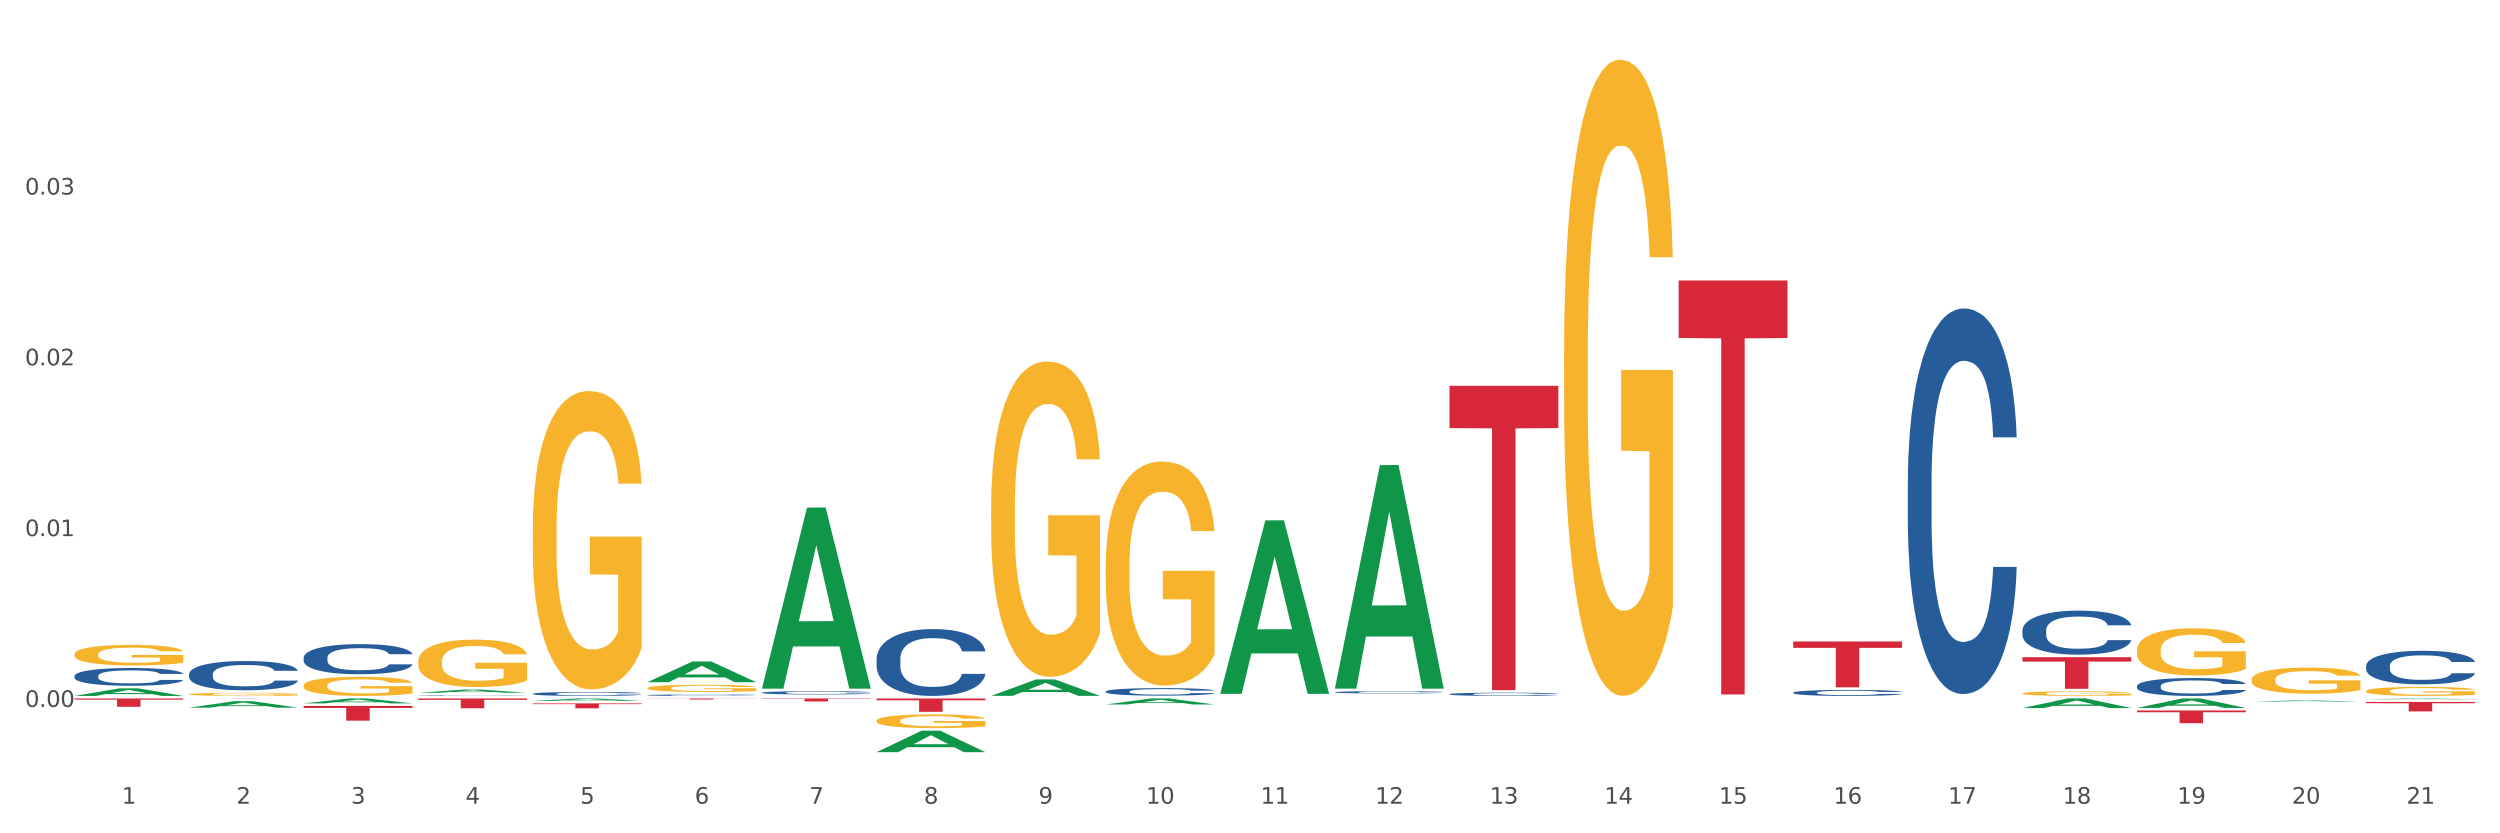 <?xml version="1.0" encoding="utf-8" standalone="no"?>
<!DOCTYPE svg PUBLIC "-//W3C//DTD SVG 1.1//EN"
  "http://www.w3.org/Graphics/SVG/1.1/DTD/svg11.dtd">
<svg xmlns:xlink="http://www.w3.org/1999/xlink" width="1080pt" height="360pt" viewBox="0 0 1080 360" xmlns="http://www.w3.org/2000/svg" version="1.1">
 <rect x="0" y="0" width="1080" height="360" fill="#333333" stroke="none"/>
 <defs>
  <style type="text/css">*{stroke-linejoin: round; stroke-linecap: butt}</style>
 </defs>
 <g id="figure_1">
  <g id="patch_1">
   <path d="M 0 360 
L 1080 360 
L 1080 0 
L 0 0 
z
" style="fill: #ffffff; stroke: #ffffff; stroke-linejoin: miter"/>
  </g>
  <g id="axes_1">
   <g id="matplotlib.axis_1">
    <g id="xtick_1">
     <g id="text_1">
      <!-- 1 -->
      <g style="fill: #4d4d4d" transform="translate(52.633 347.204) scale(0.096 -0.096)">
       <defs>
        <path id="DejaVuSans-31" d="M 794 531 
L 1825 531 
L 1825 4091 
L 703 3866 
L 703 4441 
L 1819 4666 
L 2450 4666 
L 2450 531 
L 3481 531 
L 3481 0 
L 794 0 
L 794 531 
z
" transform="scale(0.016)"/>
       </defs>
       <use xlink:href="#DejaVuSans-31"/>
      </g>
     </g>
    </g>
    <g id="xtick_2">
     <g id="text_2">
      <!-- 2 -->
      <g style="fill: #4d4d4d" transform="translate(102.133 347.204) scale(0.096 -0.096)">
       <defs>
        <path id="DejaVuSans-32" d="M 1228 531 
L 3431 531 
L 3431 0 
L 469 0 
L 469 531 
Q 828 903 1448 1529 
Q 2069 2156 2228 2338 
Q 2531 2678 2651 2914 
Q 2772 3150 2772 3378 
Q 2772 3750 2511 3984 
Q 2250 4219 1831 4219 
Q 1534 4219 1204 4116 
Q 875 4013 500 3803 
L 500 4441 
Q 881 4594 1212 4672 
Q 1544 4750 1819 4750 
Q 2544 4750 2975 4387 
Q 3406 4025 3406 3419 
Q 3406 3131 3298 2873 
Q 3191 2616 2906 2266 
Q 2828 2175 2409 1742 
Q 1991 1309 1228 531 
z
" transform="scale(0.016)"/>
       </defs>
       <use xlink:href="#DejaVuSans-32"/>
      </g>
     </g>
    </g>
    <g id="xtick_3">
     <g id="text_3">
      <!-- 3 -->
      <g style="fill: #4d4d4d" transform="translate(151.633 347.204) scale(0.096 -0.096)">
       <defs>
        <path id="DejaVuSans-33" d="M 2597 2516 
Q 3050 2419 3304 2112 
Q 3559 1806 3559 1356 
Q 3559 666 3084 287 
Q 2609 -91 1734 -91 
Q 1441 -91 1130 -33 
Q 819 25 488 141 
L 488 750 
Q 750 597 1062 519 
Q 1375 441 1716 441 
Q 2309 441 2620 675 
Q 2931 909 2931 1356 
Q 2931 1769 2642 2001 
Q 2353 2234 1838 2234 
L 1294 2234 
L 1294 2753 
L 1863 2753 
Q 2328 2753 2575 2939 
Q 2822 3125 2822 3475 
Q 2822 3834 2567 4026 
Q 2313 4219 1838 4219 
Q 1578 4219 1281 4162 
Q 984 4106 628 3988 
L 628 4550 
Q 988 4650 1302 4700 
Q 1616 4750 1894 4750 
Q 2613 4750 3031 4423 
Q 3450 4097 3450 3541 
Q 3450 3153 3228 2886 
Q 3006 2619 2597 2516 
z
" transform="scale(0.016)"/>
       </defs>
       <use xlink:href="#DejaVuSans-33"/>
      </g>
     </g>
    </g>
    <g id="xtick_4">
     <g id="text_4">
      <!-- 4 -->
      <g style="fill: #4d4d4d" transform="translate(201.133 347.204) scale(0.096 -0.096)">
       <defs>
        <path id="DejaVuSans-34" d="M 2419 4116 
L 825 1625 
L 2419 1625 
L 2419 4116 
z
M 2253 4666 
L 3047 4666 
L 3047 1625 
L 3713 1625 
L 3713 1100 
L 3047 1100 
L 3047 0 
L 2419 0 
L 2419 1100 
L 313 1100 
L 313 1709 
L 2253 4666 
z
" transform="scale(0.016)"/>
       </defs>
       <use xlink:href="#DejaVuSans-34"/>
      </g>
     </g>
    </g>
    <g id="xtick_5">
     <g id="text_5">
      <!-- 5 -->
      <g style="fill: #4d4d4d" transform="translate(250.633 347.204) scale(0.096 -0.096)">
       <defs>
        <path id="DejaVuSans-35" d="M 691 4666 
L 3169 4666 
L 3169 4134 
L 1269 4134 
L 1269 2991 
Q 1406 3038 1543 3061 
Q 1681 3084 1819 3084 
Q 2600 3084 3056 2656 
Q 3513 2228 3513 1497 
Q 3513 744 3044 326 
Q 2575 -91 1722 -91 
Q 1428 -91 1123 -41 
Q 819 9 494 109 
L 494 744 
Q 775 591 1075 516 
Q 1375 441 1709 441 
Q 2250 441 2565 725 
Q 2881 1009 2881 1497 
Q 2881 1984 2565 2268 
Q 2250 2553 1709 2553 
Q 1456 2553 1204 2497 
Q 953 2441 691 2322 
L 691 4666 
z
" transform="scale(0.016)"/>
       </defs>
       <use xlink:href="#DejaVuSans-35"/>
      </g>
     </g>
    </g>
    <g id="xtick_6">
     <g id="text_6">
      <!-- 6 -->
      <g style="fill: #4d4d4d" transform="translate(300.134 347.204) scale(0.096 -0.096)">
       <defs>
        <path id="DejaVuSans-36" d="M 2113 2584 
Q 1688 2584 1439 2293 
Q 1191 2003 1191 1497 
Q 1191 994 1439 701 
Q 1688 409 2113 409 
Q 2538 409 2786 701 
Q 3034 994 3034 1497 
Q 3034 2003 2786 2293 
Q 2538 2584 2113 2584 
z
M 3366 4563 
L 3366 3988 
Q 3128 4100 2886 4159 
Q 2644 4219 2406 4219 
Q 1781 4219 1451 3797 
Q 1122 3375 1075 2522 
Q 1259 2794 1537 2939 
Q 1816 3084 2150 3084 
Q 2853 3084 3261 2657 
Q 3669 2231 3669 1497 
Q 3669 778 3244 343 
Q 2819 -91 2113 -91 
Q 1303 -91 875 529 
Q 447 1150 447 2328 
Q 447 3434 972 4092 
Q 1497 4750 2381 4750 
Q 2619 4750 2861 4703 
Q 3103 4656 3366 4563 
z
" transform="scale(0.016)"/>
       </defs>
       <use xlink:href="#DejaVuSans-36"/>
      </g>
     </g>
    </g>
    <g id="xtick_7">
     <g id="text_7">
      <!-- 7 -->
      <g style="fill: #4d4d4d" transform="translate(349.634 347.204) scale(0.096 -0.096)">
       <defs>
        <path id="DejaVuSans-37" d="M 525 4666 
L 3525 4666 
L 3525 4397 
L 1831 0 
L 1172 0 
L 2766 4134 
L 525 4134 
L 525 4666 
z
" transform="scale(0.016)"/>
       </defs>
       <use xlink:href="#DejaVuSans-37"/>
      </g>
     </g>
    </g>
    <g id="xtick_8">
     <g id="text_8">
      <!-- 8 -->
      <g style="fill: #4d4d4d" transform="translate(399.134 347.204) scale(0.096 -0.096)">
       <defs>
        <path id="DejaVuSans-38" d="M 2034 2216 
Q 1584 2216 1326 1975 
Q 1069 1734 1069 1313 
Q 1069 891 1326 650 
Q 1584 409 2034 409 
Q 2484 409 2743 651 
Q 3003 894 3003 1313 
Q 3003 1734 2745 1975 
Q 2488 2216 2034 2216 
z
M 1403 2484 
Q 997 2584 770 2862 
Q 544 3141 544 3541 
Q 544 4100 942 4425 
Q 1341 4750 2034 4750 
Q 2731 4750 3128 4425 
Q 3525 4100 3525 3541 
Q 3525 3141 3298 2862 
Q 3072 2584 2669 2484 
Q 3125 2378 3379 2068 
Q 3634 1759 3634 1313 
Q 3634 634 3220 271 
Q 2806 -91 2034 -91 
Q 1263 -91 848 271 
Q 434 634 434 1313 
Q 434 1759 690 2068 
Q 947 2378 1403 2484 
z
M 1172 3481 
Q 1172 3119 1398 2916 
Q 1625 2713 2034 2713 
Q 2441 2713 2670 2916 
Q 2900 3119 2900 3481 
Q 2900 3844 2670 4047 
Q 2441 4250 2034 4250 
Q 1625 4250 1398 4047 
Q 1172 3844 1172 3481 
z
" transform="scale(0.016)"/>
       </defs>
       <use xlink:href="#DejaVuSans-38"/>
      </g>
     </g>
    </g>
    <g id="xtick_9">
     <g id="text_9">
      <!-- 9 -->
      <g style="fill: #4d4d4d" transform="translate(448.634 347.204) scale(0.096 -0.096)">
       <defs>
        <path id="DejaVuSans-39" d="M 703 97 
L 703 672 
Q 941 559 1184 500 
Q 1428 441 1663 441 
Q 2288 441 2617 861 
Q 2947 1281 2994 2138 
Q 2813 1869 2534 1725 
Q 2256 1581 1919 1581 
Q 1219 1581 811 2004 
Q 403 2428 403 3163 
Q 403 3881 828 4315 
Q 1253 4750 1959 4750 
Q 2769 4750 3195 4129 
Q 3622 3509 3622 2328 
Q 3622 1225 3098 567 
Q 2575 -91 1691 -91 
Q 1453 -91 1209 -44 
Q 966 3 703 97 
z
M 1959 2075 
Q 2384 2075 2632 2365 
Q 2881 2656 2881 3163 
Q 2881 3666 2632 3958 
Q 2384 4250 1959 4250 
Q 1534 4250 1286 3958 
Q 1038 3666 1038 3163 
Q 1038 2656 1286 2365 
Q 1534 2075 1959 2075 
z
" transform="scale(0.016)"/>
       </defs>
       <use xlink:href="#DejaVuSans-39"/>
      </g>
     </g>
    </g>
    <g id="xtick_10">
     <g id="text_10">
      <!-- 10 -->
      <g style="fill: #4d4d4d" transform="translate(495.079 347.204) scale(0.096 -0.096)">
       <defs>
        <path id="DejaVuSans-30" d="M 2034 4250 
Q 1547 4250 1301 3770 
Q 1056 3291 1056 2328 
Q 1056 1369 1301 889 
Q 1547 409 2034 409 
Q 2525 409 2770 889 
Q 3016 1369 3016 2328 
Q 3016 3291 2770 3770 
Q 2525 4250 2034 4250 
z
M 2034 4750 
Q 2819 4750 3233 4129 
Q 3647 3509 3647 2328 
Q 3647 1150 3233 529 
Q 2819 -91 2034 -91 
Q 1250 -91 836 529 
Q 422 1150 422 2328 
Q 422 3509 836 4129 
Q 1250 4750 2034 4750 
z
" transform="scale(0.016)"/>
       </defs>
       <use xlink:href="#DejaVuSans-31"/>
       <use xlink:href="#DejaVuSans-30" transform="translate(63.623 0)"/>
      </g>
     </g>
    </g>
    <g id="xtick_11">
     <g id="text_11">
      <!-- 11 -->
      <g style="fill: #4d4d4d" transform="translate(544.58 347.204) scale(0.096 -0.096)">
       <use xlink:href="#DejaVuSans-31"/>
       <use xlink:href="#DejaVuSans-31" transform="translate(63.623 0)"/>
      </g>
     </g>
    </g>
    <g id="xtick_12">
     <g id="text_12">
      <!-- 12 -->
      <g style="fill: #4d4d4d" transform="translate(594.08 347.204) scale(0.096 -0.096)">
       <use xlink:href="#DejaVuSans-31"/>
       <use xlink:href="#DejaVuSans-32" transform="translate(63.623 0)"/>
      </g>
     </g>
    </g>
    <g id="xtick_13">
     <g id="text_13">
      <!-- 13 -->
      <g style="fill: #4d4d4d" transform="translate(643.58 347.204) scale(0.096 -0.096)">
       <use xlink:href="#DejaVuSans-31"/>
       <use xlink:href="#DejaVuSans-33" transform="translate(63.623 0)"/>
      </g>
     </g>
    </g>
    <g id="xtick_14">
     <g id="text_14">
      <!-- 14 -->
      <g style="fill: #4d4d4d" transform="translate(693.08 347.204) scale(0.096 -0.096)">
       <use xlink:href="#DejaVuSans-31"/>
       <use xlink:href="#DejaVuSans-34" transform="translate(63.623 0)"/>
      </g>
     </g>
    </g>
    <g id="xtick_15">
     <g id="text_15">
      <!-- 15 -->
      <g style="fill: #4d4d4d" transform="translate(742.58 347.204) scale(0.096 -0.096)">
       <use xlink:href="#DejaVuSans-31"/>
       <use xlink:href="#DejaVuSans-35" transform="translate(63.623 0)"/>
      </g>
     </g>
    </g>
    <g id="xtick_16">
     <g id="text_16">
      <!-- 16 -->
      <g style="fill: #4d4d4d" transform="translate(792.08 347.204) scale(0.096 -0.096)">
       <use xlink:href="#DejaVuSans-31"/>
       <use xlink:href="#DejaVuSans-36" transform="translate(63.623 0)"/>
      </g>
     </g>
    </g>
    <g id="xtick_17">
     <g id="text_17">
      <!-- 17 -->
      <g style="fill: #4d4d4d" transform="translate(841.58 347.204) scale(0.096 -0.096)">
       <use xlink:href="#DejaVuSans-31"/>
       <use xlink:href="#DejaVuSans-37" transform="translate(63.623 0)"/>
      </g>
     </g>
    </g>
    <g id="xtick_18">
     <g id="text_18">
      <!-- 18 -->
      <g style="fill: #4d4d4d" transform="translate(891.08 347.204) scale(0.096 -0.096)">
       <use xlink:href="#DejaVuSans-31"/>
       <use xlink:href="#DejaVuSans-38" transform="translate(63.623 0)"/>
      </g>
     </g>
    </g>
    <g id="xtick_19">
     <g id="text_19">
      <!-- 19 -->
      <g style="fill: #4d4d4d" transform="translate(940.58 347.204) scale(0.096 -0.096)">
       <use xlink:href="#DejaVuSans-31"/>
       <use xlink:href="#DejaVuSans-39" transform="translate(63.623 0)"/>
      </g>
     </g>
    </g>
    <g id="xtick_20">
     <g id="text_20">
      <!-- 20 -->
      <g style="fill: #4d4d4d" transform="translate(990.08 347.204) scale(0.096 -0.096)">
       <use xlink:href="#DejaVuSans-32"/>
       <use xlink:href="#DejaVuSans-30" transform="translate(63.623 0)"/>
      </g>
     </g>
    </g>
    <g id="xtick_21">
     <g id="text_21">
      <!-- 21 -->
      <g style="fill: #4d4d4d" transform="translate(1039.58 347.204) scale(0.096 -0.096)">
       <use xlink:href="#DejaVuSans-32"/>
       <use xlink:href="#DejaVuSans-31" transform="translate(63.623 0)"/>
      </g>
     </g>
    </g>
    <g id="xtick_22"/>
    <g id="xtick_23"/>
    <g id="xtick_24"/>
    <g id="xtick_25"/>
    <g id="xtick_26"/>
    <g id="xtick_27"/>
    <g id="xtick_28"/>
    <g id="xtick_29"/>
    <g id="xtick_30"/>
    <g id="xtick_31"/>
    <g id="xtick_32"/>
    <g id="xtick_33"/>
    <g id="xtick_34"/>
    <g id="xtick_35"/>
    <g id="xtick_36"/>
    <g id="xtick_37"/>
    <g id="xtick_38"/>
    <g id="xtick_39"/>
    <g id="xtick_40"/>
    <g id="xtick_41"/>
   </g>
   <g id="matplotlib.axis_2">
    <g id="ytick_1">
     <g id="text_22">
      <!-- 0.00 -->
      <g style="fill: #4d4d4d" transform="translate(10.8 305.389) scale(0.096 -0.096)">
       <defs>
        <path id="DejaVuSans-2e" d="M 684 794 
L 1344 794 
L 1344 0 
L 684 0 
L 684 794 
z
" transform="scale(0.016)"/>
       </defs>
       <use xlink:href="#DejaVuSans-30"/>
       <use xlink:href="#DejaVuSans-2e" transform="translate(63.623 0)"/>
       <use xlink:href="#DejaVuSans-30" transform="translate(95.41 0)"/>
       <use xlink:href="#DejaVuSans-30" transform="translate(159.033 0)"/>
      </g>
     </g>
    </g>
    <g id="ytick_2">
     <g id="text_23">
      <!-- 0.01 -->
      <g style="fill: #4d4d4d" transform="translate(10.8 231.609) scale(0.096 -0.096)">
       <use xlink:href="#DejaVuSans-30"/>
       <use xlink:href="#DejaVuSans-2e" transform="translate(63.623 0)"/>
       <use xlink:href="#DejaVuSans-30" transform="translate(95.41 0)"/>
       <use xlink:href="#DejaVuSans-31" transform="translate(159.033 0)"/>
      </g>
     </g>
    </g>
    <g id="ytick_3">
     <g id="text_24">
      <!-- 0.02 -->
      <g style="fill: #4d4d4d" transform="translate(10.8 157.829) scale(0.096 -0.096)">
       <use xlink:href="#DejaVuSans-30"/>
       <use xlink:href="#DejaVuSans-2e" transform="translate(63.623 0)"/>
       <use xlink:href="#DejaVuSans-30" transform="translate(95.41 0)"/>
       <use xlink:href="#DejaVuSans-32" transform="translate(159.033 0)"/>
      </g>
     </g>
    </g>
    <g id="ytick_4">
     <g id="text_25">
      <!-- 0.03 -->
      <g style="fill: #4d4d4d" transform="translate(10.8 84.049) scale(0.096 -0.096)">
       <use xlink:href="#DejaVuSans-30"/>
       <use xlink:href="#DejaVuSans-2e" transform="translate(63.623 0)"/>
       <use xlink:href="#DejaVuSans-30" transform="translate(95.41 0)"/>
       <use xlink:href="#DejaVuSans-33" transform="translate(159.033 0)"/>
      </g>
     </g>
    </g>
    <g id="ytick_5"/>
    <g id="ytick_6"/>
    <g id="ytick_7"/>
    <g id="ytick_8"/>
   </g>
   <g id="PolyCollection_1">
    <path d="M 32.175 300.632 
L 32.223 300.629 
L 51.615 297.356 
L 59.663 297.352 
L 79.2 300.638 
L 69.892 300.638 
L 65.674 299.873 
L 45.652 299.873 
L 45.507 299.885 
L 41.435 300.638 
L 32.175 300.638 
L 32.175 300.632 
L 48.173 299.416 
L 63.153 299.413 
L 55.736 298.053 
L 55.639 298.047 
L 55.542 298.056 
L 48.125 299.413 
L 48.173 299.416 
L 32.175 300.632 
z
" clip-path="url(#p3b5baf263e)" style="fill: #109648"/>
    <path d="M 81.675 305.699 
L 81.723 305.697 
L 101.115 302.921 
L 109.163 302.919 
L 128.7 305.704 
L 119.392 305.704 
L 115.174 305.056 
L 95.152 305.056 
L 95.007 305.066 
L 90.935 305.704 
L 81.675 305.704 
L 81.675 305.699 
L 97.673 304.669 
L 112.653 304.666 
L 105.236 303.513 
L 105.139 303.507 
L 105.042 303.515 
L 97.625 304.666 
L 97.673 304.669 
L 81.675 305.699 
z
" clip-path="url(#p3b5baf263e)" style="fill: #109648"/>
    <path d="M 428.175 300.613 
L 428.223 300.606 
L 447.615 293.503 
L 455.663 293.496 
L 475.2 300.626 
L 465.892 300.626 
L 461.674 298.966 
L 441.652 298.966 
L 441.507 298.992 
L 437.435 300.626 
L 428.175 300.626 
L 428.175 300.613 
L 444.173 297.975 
L 459.153 297.968 
L 451.736 295.016 
L 451.639 295.002 
L 451.542 295.022 
L 444.125 297.968 
L 444.173 297.975 
L 428.175 300.613 
z
" clip-path="url(#p3b5baf263e)" style="fill: #109648"/>
    <path d="M 477.675 304.335 
L 477.723 304.332 
L 497.115 301.744 
L 505.163 301.742 
L 524.7 304.34 
L 515.392 304.34 
L 511.174 303.735 
L 491.152 303.735 
L 491.007 303.744 
L 486.935 304.34 
L 477.675 304.34 
L 477.675 304.335 
L 493.673 303.374 
L 508.653 303.371 
L 501.236 302.296 
L 501.139 302.291 
L 501.042 302.298 
L 493.625 303.371 
L 493.673 303.374 
L 477.675 304.335 
z
" clip-path="url(#p3b5baf263e)" style="fill: #109648"/>
    <path d="M 774.675 299.209 
L 774.731 299.207 
L 774.731 299.14 
L 774.897 299.05 
L 775.509 298.884 
L 776.287 298.759 
L 777.621 298.612 
L 778.344 298.55 
L 779.289 298.482 
L 781.234 298.37 
L 783.457 298.275 
L 785.014 298.223 
L 786.181 298.19 
L 788.794 298.131 
L 790.294 298.105 
L 791.851 298.083 
L 793.185 298.069 
L 795.408 298.053 
L 797.187 298.046 
L 799.244 298.043 
L 800.967 298.046 
L 803.246 298.055 
L 806.581 298.083 
L 807.859 298.1 
L 809.582 298.128 
L 811.361 298.166 
L 812.806 298.204 
L 814.474 298.259 
L 816.197 298.33 
L 817.865 298.42 
L 819.032 298.503 
L 819.977 298.591 
L 820.811 298.697 
L 821.422 298.813 
L 821.7 298.91 
L 811.528 298.91 
L 811.25 298.823 
L 810.694 298.728 
L 810.138 298.664 
L 809.527 298.612 
L 808.582 298.553 
L 807.748 298.515 
L 806.359 298.47 
L 805.08 298.441 
L 804.024 298.425 
L 802.745 298.41 
L 800.022 298.396 
L 798.076 298.396 
L 796.853 298.401 
L 795.353 298.413 
L 794.074 298.429 
L 792.573 298.458 
L 791.406 298.489 
L 790.239 298.529 
L 789.572 298.557 
L 788.571 298.61 
L 787.904 298.652 
L 787.015 298.726 
L 786.515 298.778 
L 785.625 298.913 
L 785.236 299.012 
L 785.069 299.081 
L 784.958 299.157 
L 784.958 299.527 
L 785.292 299.692 
L 785.57 299.764 
L 786.014 299.844 
L 786.848 299.948 
L 788.071 300.05 
L 789.349 300.124 
L 790.406 300.169 
L 791.406 300.202 
L 792.407 300.228 
L 793.63 300.252 
L 794.63 300.266 
L 796.131 300.28 
L 797.91 300.287 
L 799.299 300.287 
L 802.134 300.275 
L 803.413 300.264 
L 804.635 300.247 
L 805.969 300.221 
L 807.026 300.192 
L 807.637 300.171 
L 808.638 300.126 
L 809.416 300.079 
L 810.083 300.024 
L 810.527 299.977 
L 811.028 299.906 
L 811.417 299.825 
L 811.528 299.783 
L 821.7 299.783 
L 821.478 299.868 
L 821.089 299.951 
L 820.31 300.062 
L 819.699 300.126 
L 818.754 300.204 
L 817.753 300.271 
L 816.364 300.344 
L 815.085 300.399 
L 813.751 300.446 
L 812.306 300.489 
L 809.694 300.548 
L 808.749 300.565 
L 806.748 300.593 
L 805.191 300.61 
L 802.912 300.626 
L 800.578 300.636 
L 798.132 300.638 
L 795.964 300.633 
L 793.574 300.619 
L 792.073 300.605 
L 790.406 300.583 
L 788.46 300.55 
L 786.626 300.51 
L 784.903 300.463 
L 783.291 300.408 
L 781.79 300.347 
L 779.844 300.245 
L 778.399 300.145 
L 777.343 300.053 
L 776.62 299.974 
L 775.898 299.875 
L 775.509 299.806 
L 774.897 299.64 
L 774.675 299.486 
L 774.675 299.209 
z
" clip-path="url(#p3b5baf263e)" style="fill: #255c99"/>
    <path d="M 626.175 299.869 
L 626.231 299.867 
L 626.231 299.832 
L 626.397 299.783 
L 627.009 299.694 
L 627.787 299.626 
L 629.121 299.547 
L 629.844 299.514 
L 630.789 299.477 
L 632.734 299.417 
L 634.957 299.366 
L 636.514 299.338 
L 637.681 299.32 
L 640.294 299.288 
L 641.794 299.274 
L 643.351 299.263 
L 644.685 299.255 
L 646.908 299.246 
L 648.687 299.242 
L 650.744 299.241 
L 652.467 299.242 
L 654.746 299.247 
L 658.081 299.263 
L 659.359 299.271 
L 661.082 299.287 
L 662.861 299.307 
L 664.306 299.328 
L 665.974 299.357 
L 667.697 299.395 
L 669.365 299.444 
L 670.532 299.488 
L 671.477 299.536 
L 672.311 299.593 
L 672.922 299.656 
L 673.2 299.708 
L 663.028 299.708 
L 662.75 299.661 
L 662.194 299.61 
L 661.638 299.575 
L 661.027 299.547 
L 660.082 299.515 
L 659.248 299.495 
L 657.859 299.471 
L 656.58 299.455 
L 655.524 299.446 
L 654.245 299.439 
L 651.522 299.431 
L 649.576 299.431 
L 648.353 299.434 
L 646.853 299.44 
L 645.574 299.449 
L 644.073 299.464 
L 642.906 299.481 
L 641.739 299.502 
L 641.072 299.518 
L 640.071 299.546 
L 639.404 299.569 
L 638.515 299.608 
L 638.015 299.636 
L 637.125 299.709 
L 636.736 299.763 
L 636.569 299.8 
L 636.458 299.841 
L 636.458 300.04 
L 636.792 300.129 
L 637.07 300.167 
L 637.514 300.211 
L 638.348 300.267 
L 639.571 300.322 
L 640.849 300.361 
L 641.906 300.385 
L 642.906 300.403 
L 643.907 300.417 
L 645.13 300.43 
L 646.13 300.438 
L 647.631 300.445 
L 649.41 300.449 
L 650.799 300.449 
L 653.634 300.443 
L 654.913 300.436 
L 656.135 300.427 
L 657.469 300.413 
L 658.526 300.398 
L 659.137 300.387 
L 660.138 300.362 
L 660.916 300.337 
L 661.583 300.308 
L 662.027 300.282 
L 662.528 300.244 
L 662.917 300.2 
L 663.028 300.177 
L 673.2 300.177 
L 672.978 300.223 
L 672.589 300.268 
L 671.81 300.328 
L 671.199 300.362 
L 670.254 300.405 
L 669.253 300.44 
L 667.864 300.48 
L 666.585 300.509 
L 665.251 300.535 
L 663.806 300.558 
L 661.194 300.59 
L 660.249 300.598 
L 658.248 300.614 
L 656.691 300.623 
L 654.412 300.632 
L 652.078 300.637 
L 649.632 300.638 
L 647.464 300.635 
L 645.074 300.628 
L 643.573 300.62 
L 641.906 300.609 
L 639.96 300.591 
L 638.126 300.569 
L 636.403 300.544 
L 634.791 300.514 
L 633.29 300.481 
L 631.344 300.426 
L 629.899 300.373 
L 628.843 300.323 
L 628.12 300.281 
L 627.398 300.227 
L 627.009 300.19 
L 626.397 300.101 
L 626.175 300.018 
L 626.175 299.869 
z
" clip-path="url(#p3b5baf263e)" style="fill: #255c99"/>
    <path d="M 576.675 299.042 
L 576.731 299.041 
L 576.731 299.016 
L 576.897 298.982 
L 577.509 298.919 
L 578.287 298.872 
L 579.621 298.817 
L 580.344 298.794 
L 581.289 298.768 
L 583.234 298.726 
L 585.457 298.69 
L 587.014 298.67 
L 588.181 298.658 
L 590.794 298.636 
L 592.294 298.626 
L 593.851 298.618 
L 595.185 298.612 
L 597.408 298.606 
L 599.187 298.604 
L 601.244 298.603 
L 602.967 298.604 
L 605.246 298.607 
L 608.581 298.618 
L 609.859 298.624 
L 611.582 298.635 
L 613.361 298.649 
L 614.806 298.663 
L 616.474 298.684 
L 618.197 298.711 
L 619.865 298.745 
L 621.032 298.776 
L 621.977 298.809 
L 622.811 298.849 
L 623.422 298.893 
L 623.7 298.929 
L 613.528 298.929 
L 613.25 298.896 
L 612.694 298.86 
L 612.138 298.836 
L 611.527 298.817 
L 610.582 298.794 
L 609.748 298.78 
L 608.359 298.763 
L 607.08 298.753 
L 606.024 298.746 
L 604.745 298.741 
L 602.022 298.736 
L 600.076 298.736 
L 598.853 298.737 
L 597.353 298.742 
L 596.074 298.748 
L 594.573 298.759 
L 593.406 298.77 
L 592.239 298.786 
L 591.572 298.796 
L 590.571 298.816 
L 589.904 298.832 
L 589.015 298.86 
L 588.515 298.879 
L 587.625 298.93 
L 587.236 298.968 
L 587.069 298.993 
L 586.958 299.022 
L 586.958 299.161 
L 587.292 299.224 
L 587.57 299.25 
L 588.014 299.281 
L 588.848 299.32 
L 590.071 299.358 
L 591.349 299.386 
L 592.406 299.403 
L 593.406 299.415 
L 594.407 299.425 
L 595.63 299.434 
L 596.63 299.439 
L 598.131 299.445 
L 599.91 299.447 
L 601.299 299.447 
L 604.134 299.443 
L 605.413 299.439 
L 606.635 299.432 
L 607.969 299.422 
L 609.026 299.412 
L 609.637 299.404 
L 610.638 299.387 
L 611.416 299.369 
L 612.083 299.348 
L 612.527 299.331 
L 613.028 299.304 
L 613.417 299.274 
L 613.528 299.257 
L 623.7 299.257 
L 623.478 299.29 
L 623.089 299.321 
L 622.31 299.363 
L 621.699 299.387 
L 620.754 299.416 
L 619.753 299.441 
L 618.364 299.469 
L 617.085 299.489 
L 615.751 299.507 
L 614.306 299.523 
L 611.694 299.546 
L 610.749 299.552 
L 608.748 299.563 
L 607.191 299.569 
L 604.912 299.575 
L 602.578 299.579 
L 600.132 299.58 
L 597.964 299.578 
L 595.574 299.572 
L 594.073 299.567 
L 592.406 299.559 
L 590.46 299.546 
L 588.626 299.531 
L 586.903 299.513 
L 585.291 299.493 
L 583.79 299.47 
L 581.844 299.431 
L 580.399 299.394 
L 579.343 299.359 
L 578.62 299.33 
L 577.898 299.292 
L 577.509 299.266 
L 576.897 299.204 
L 576.675 299.146 
L 576.675 299.042 
z
" clip-path="url(#p3b5baf263e)" style="fill: #255c99"/>
    <path d="M 477.675 298.728 
L 477.731 298.725 
L 477.731 298.642 
L 477.897 298.529 
L 478.509 298.322 
L 479.287 298.164 
L 480.621 297.98 
L 481.344 297.903 
L 482.289 297.817 
L 484.234 297.678 
L 486.457 297.559 
L 488.014 297.494 
L 489.181 297.452 
L 491.794 297.378 
L 493.294 297.346 
L 494.851 297.319 
L 496.185 297.301 
L 498.408 297.28 
L 500.187 297.272 
L 502.244 297.269 
L 503.967 297.272 
L 506.246 297.283 
L 509.581 297.319 
L 510.859 297.34 
L 512.582 297.375 
L 514.361 297.423 
L 515.806 297.47 
L 517.474 297.538 
L 519.197 297.627 
L 520.865 297.74 
L 522.032 297.844 
L 522.977 297.954 
L 523.811 298.087 
L 524.422 298.233 
L 524.7 298.354 
L 514.528 298.354 
L 514.25 298.244 
L 513.694 298.126 
L 513.138 298.046 
L 512.527 297.98 
L 511.582 297.906 
L 510.748 297.859 
L 509.359 297.802 
L 508.08 297.767 
L 507.024 297.746 
L 505.745 297.728 
L 503.022 297.71 
L 501.076 297.71 
L 499.853 297.716 
L 498.353 297.731 
L 497.074 297.752 
L 495.573 297.788 
L 494.406 297.826 
L 493.239 297.877 
L 492.572 297.912 
L 491.571 297.977 
L 490.904 298.031 
L 490.015 298.123 
L 489.515 298.188 
L 488.625 298.357 
L 488.236 298.482 
L 488.069 298.568 
L 487.958 298.663 
L 487.958 299.125 
L 488.292 299.333 
L 488.57 299.422 
L 489.014 299.523 
L 489.848 299.653 
L 491.071 299.781 
L 492.349 299.873 
L 493.406 299.929 
L 494.406 299.971 
L 495.407 300.003 
L 496.63 300.033 
L 497.63 300.051 
L 499.131 300.069 
L 500.91 300.077 
L 502.299 300.077 
L 505.134 300.063 
L 506.413 300.048 
L 507.635 300.027 
L 508.969 299.994 
L 510.026 299.959 
L 510.637 299.932 
L 511.637 299.876 
L 512.416 299.816 
L 513.083 299.748 
L 513.527 299.689 
L 514.028 299.6 
L 514.417 299.499 
L 514.528 299.446 
L 524.7 299.446 
L 524.478 299.552 
L 524.089 299.656 
L 523.31 299.796 
L 522.699 299.876 
L 521.754 299.974 
L 520.753 300.057 
L 519.364 300.149 
L 518.085 300.217 
L 516.751 300.276 
L 515.306 300.33 
L 512.694 300.404 
L 511.749 300.424 
L 509.748 300.46 
L 508.191 300.481 
L 505.912 300.502 
L 503.578 300.513 
L 501.132 300.516 
L 498.964 300.511 
L 496.574 300.493 
L 495.073 300.475 
L 493.406 300.448 
L 491.46 300.407 
L 489.626 300.356 
L 487.903 300.297 
L 486.291 300.229 
L 484.79 300.152 
L 482.844 300.024 
L 481.399 299.899 
L 480.343 299.784 
L 479.62 299.686 
L 478.898 299.561 
L 478.509 299.475 
L 477.897 299.268 
L 477.675 299.075 
L 477.675 298.728 
z
" clip-path="url(#p3b5baf263e)" style="fill: #255c99"/>
    <path d="M 230.175 299.698 
L 230.231 299.696 
L 230.231 299.652 
L 230.397 299.593 
L 231.009 299.484 
L 231.787 299.401 
L 233.121 299.305 
L 233.844 299.264 
L 234.789 299.219 
L 236.734 299.146 
L 238.957 299.083 
L 240.514 299.049 
L 241.681 299.027 
L 244.294 298.988 
L 245.794 298.971 
L 247.351 298.957 
L 248.685 298.948 
L 250.908 298.937 
L 252.687 298.932 
L 254.744 298.93 
L 256.467 298.932 
L 258.746 298.938 
L 262.081 298.957 
L 263.359 298.968 
L 265.082 298.987 
L 266.861 299.011 
L 268.306 299.036 
L 269.974 299.072 
L 271.697 299.119 
L 273.365 299.178 
L 274.532 299.233 
L 275.477 299.291 
L 276.311 299.361 
L 276.922 299.437 
L 277.2 299.501 
L 267.028 299.501 
L 266.75 299.443 
L 266.194 299.381 
L 265.638 299.339 
L 265.027 299.305 
L 264.082 299.266 
L 263.248 299.241 
L 261.859 299.211 
L 260.58 299.192 
L 259.524 299.181 
L 258.245 299.172 
L 255.522 299.163 
L 253.576 299.163 
L 252.353 299.166 
L 250.853 299.174 
L 249.574 299.185 
L 248.073 299.203 
L 246.906 299.224 
L 245.739 299.25 
L 245.072 299.269 
L 244.071 299.303 
L 243.404 299.331 
L 242.515 299.379 
L 242.015 299.414 
L 241.125 299.503 
L 240.736 299.568 
L 240.569 299.613 
L 240.458 299.663 
L 240.458 299.907 
L 240.792 300.016 
L 241.07 300.063 
L 241.514 300.116 
L 242.348 300.184 
L 243.571 300.251 
L 244.849 300.3 
L 245.906 300.329 
L 246.906 300.351 
L 247.907 300.368 
L 249.13 300.384 
L 250.13 300.393 
L 251.631 300.403 
L 253.41 300.407 
L 254.799 300.407 
L 257.634 300.399 
L 258.913 300.392 
L 260.135 300.381 
L 261.469 300.364 
L 262.526 300.345 
L 263.137 300.331 
L 264.137 300.301 
L 264.916 300.27 
L 265.583 300.234 
L 266.027 300.203 
L 266.528 300.156 
L 266.917 300.103 
L 267.028 300.075 
L 277.2 300.075 
L 276.978 300.131 
L 276.589 300.186 
L 275.81 300.259 
L 275.199 300.301 
L 274.254 300.353 
L 273.253 300.396 
L 271.864 300.445 
L 270.585 300.48 
L 269.251 300.512 
L 267.806 300.54 
L 265.194 300.579 
L 264.249 300.59 
L 262.248 300.608 
L 260.691 300.619 
L 258.412 300.63 
L 256.078 300.636 
L 253.632 300.638 
L 251.464 300.635 
L 249.074 300.626 
L 247.573 300.616 
L 245.906 300.602 
L 243.96 300.58 
L 242.126 300.554 
L 240.403 300.523 
L 238.791 300.487 
L 237.29 300.446 
L 235.344 300.379 
L 233.899 300.314 
L 232.843 300.253 
L 232.12 300.201 
L 231.398 300.136 
L 231.009 300.091 
L 230.397 299.981 
L 230.175 299.88 
L 230.175 299.698 
z
" clip-path="url(#p3b5baf263e)" style="fill: #255c99"/>
    <path d="M 279.675 300.298 
L 279.731 300.298 
L 279.731 300.282 
L 279.897 300.26 
L 280.509 300.221 
L 281.287 300.191 
L 282.621 300.156 
L 283.344 300.142 
L 284.289 300.125 
L 286.234 300.099 
L 288.457 300.076 
L 290.014 300.064 
L 291.181 300.056 
L 293.794 300.042 
L 295.294 300.036 
L 296.851 300.031 
L 298.185 300.027 
L 300.408 300.023 
L 302.187 300.022 
L 304.244 300.021 
L 305.967 300.022 
L 308.246 300.024 
L 311.581 300.031 
L 312.859 300.035 
L 314.582 300.041 
L 316.361 300.05 
L 317.806 300.059 
L 319.474 300.072 
L 321.197 300.089 
L 322.865 300.111 
L 324.032 300.13 
L 324.977 300.151 
L 325.811 300.177 
L 326.422 300.204 
L 326.7 300.227 
L 316.528 300.227 
L 316.25 300.206 
L 315.694 300.184 
L 315.138 300.169 
L 314.527 300.156 
L 313.582 300.142 
L 312.748 300.133 
L 311.359 300.122 
L 310.08 300.116 
L 309.024 300.112 
L 307.745 300.108 
L 305.022 300.105 
L 303.076 300.105 
L 301.853 300.106 
L 300.353 300.109 
L 299.074 300.113 
L 297.573 300.12 
L 296.406 300.127 
L 295.239 300.137 
L 294.572 300.143 
L 293.571 300.156 
L 292.904 300.166 
L 292.015 300.183 
L 291.515 300.196 
L 290.625 300.228 
L 290.236 300.251 
L 290.069 300.268 
L 289.958 300.286 
L 289.958 300.374 
L 290.292 300.413 
L 290.57 300.43 
L 291.014 300.449 
L 291.848 300.474 
L 293.071 300.498 
L 294.349 300.516 
L 295.406 300.526 
L 296.406 300.534 
L 297.407 300.541 
L 298.63 300.546 
L 299.63 300.55 
L 301.131 300.553 
L 302.91 300.555 
L 304.299 300.555 
L 307.134 300.552 
L 308.413 300.549 
L 309.635 300.545 
L 310.969 300.539 
L 312.026 300.532 
L 312.637 300.527 
L 313.637 300.516 
L 314.416 300.505 
L 315.083 300.492 
L 315.527 300.481 
L 316.028 300.464 
L 316.417 300.445 
L 316.528 300.435 
L 326.7 300.435 
L 326.478 300.455 
L 326.089 300.475 
L 325.31 300.501 
L 324.699 300.516 
L 323.754 300.535 
L 322.753 300.551 
L 321.364 300.568 
L 320.085 300.581 
L 318.751 300.592 
L 317.306 300.602 
L 314.694 300.617 
L 313.749 300.621 
L 311.748 300.627 
L 310.191 300.631 
L 307.912 300.635 
L 305.578 300.637 
L 303.132 300.638 
L 300.964 300.637 
L 298.574 300.633 
L 297.073 300.63 
L 295.406 300.625 
L 293.46 300.617 
L 291.626 300.608 
L 289.903 300.596 
L 288.291 300.583 
L 286.79 300.569 
L 284.844 300.544 
L 283.399 300.521 
L 282.343 300.499 
L 281.62 300.48 
L 280.898 300.457 
L 280.509 300.44 
L 279.897 300.401 
L 279.675 300.364 
L 279.675 300.298 
z
" clip-path="url(#p3b5baf263e)" style="fill: #255c99"/>
    <path d="M 329.175 299.239 
L 329.231 299.238 
L 329.231 299.201 
L 329.397 299.152 
L 330.009 299.06 
L 330.787 298.99 
L 332.121 298.909 
L 332.844 298.875 
L 333.789 298.837 
L 335.734 298.776 
L 337.957 298.723 
L 339.514 298.694 
L 340.681 298.676 
L 343.294 298.643 
L 344.794 298.629 
L 346.351 298.617 
L 347.685 298.609 
L 349.908 298.6 
L 351.687 298.596 
L 353.744 298.595 
L 355.467 298.596 
L 357.746 298.601 
L 361.081 298.617 
L 362.359 298.626 
L 364.082 298.642 
L 365.861 298.663 
L 367.306 298.684 
L 368.974 298.714 
L 370.697 298.753 
L 372.365 298.803 
L 373.532 298.849 
L 374.477 298.897 
L 375.311 298.956 
L 375.922 299.021 
L 376.2 299.074 
L 366.028 299.074 
L 365.75 299.026 
L 365.194 298.973 
L 364.638 298.938 
L 364.027 298.909 
L 363.082 298.876 
L 362.248 298.855 
L 360.859 298.831 
L 359.58 298.815 
L 358.524 298.806 
L 357.245 298.798 
L 354.522 298.79 
L 352.576 298.79 
L 351.353 298.793 
L 349.853 298.799 
L 348.574 298.808 
L 347.073 298.824 
L 345.906 298.841 
L 344.739 298.863 
L 344.072 298.879 
L 343.071 298.908 
L 342.404 298.931 
L 341.515 298.972 
L 341.015 299.001 
L 340.125 299.076 
L 339.736 299.131 
L 339.569 299.169 
L 339.458 299.211 
L 339.458 299.415 
L 339.792 299.507 
L 340.07 299.546 
L 340.514 299.59 
L 341.348 299.648 
L 342.571 299.704 
L 343.849 299.745 
L 344.906 299.77 
L 345.906 299.788 
L 346.907 299.803 
L 348.13 299.816 
L 349.13 299.824 
L 350.631 299.831 
L 352.41 299.835 
L 353.799 299.835 
L 356.634 299.829 
L 357.913 299.822 
L 359.135 299.813 
L 360.469 299.799 
L 361.526 299.783 
L 362.137 299.771 
L 363.137 299.746 
L 363.916 299.72 
L 364.583 299.69 
L 365.027 299.664 
L 365.528 299.625 
L 365.917 299.58 
L 366.028 299.556 
L 376.2 299.556 
L 375.978 299.604 
L 375.589 299.649 
L 374.81 299.711 
L 374.199 299.746 
L 373.254 299.79 
L 372.253 299.826 
L 370.864 299.867 
L 369.585 299.897 
L 368.251 299.923 
L 366.806 299.947 
L 364.194 299.98 
L 363.249 299.989 
L 361.248 300.004 
L 359.691 300.014 
L 357.412 300.023 
L 355.078 300.028 
L 352.632 300.029 
L 350.464 300.027 
L 348.074 300.019 
L 346.573 300.011 
L 344.906 299.999 
L 342.96 299.981 
L 341.126 299.959 
L 339.403 299.932 
L 337.791 299.902 
L 336.29 299.868 
L 334.344 299.812 
L 332.899 299.757 
L 331.843 299.706 
L 331.12 299.662 
L 330.398 299.607 
L 330.009 299.569 
L 329.397 299.478 
L 329.175 299.393 
L 329.175 299.239 
z
" clip-path="url(#p3b5baf263e)" style="fill: #255c99"/>
    <path d="M 378.675 284.736 
L 378.731 284.71 
L 378.731 283.971 
L 378.897 282.969 
L 379.509 281.123 
L 380.287 279.725 
L 381.621 278.09 
L 382.344 277.405 
L 383.289 276.64 
L 385.234 275.4 
L 387.457 274.346 
L 389.014 273.765 
L 390.181 273.396 
L 392.794 272.737 
L 394.294 272.447 
L 395.851 272.209 
L 397.185 272.051 
L 399.408 271.867 
L 401.187 271.788 
L 403.244 271.761 
L 404.967 271.788 
L 407.246 271.893 
L 410.581 272.209 
L 411.859 272.394 
L 413.582 272.711 
L 415.361 273.132 
L 416.806 273.554 
L 418.474 274.161 
L 420.197 274.952 
L 421.865 275.954 
L 423.032 276.877 
L 423.977 277.853 
L 424.811 279.04 
L 425.422 280.332 
L 425.7 281.413 
L 415.528 281.413 
L 415.25 280.437 
L 414.694 279.383 
L 414.138 278.67 
L 413.527 278.09 
L 412.582 277.431 
L 411.748 277.009 
L 410.359 276.508 
L 409.08 276.192 
L 408.024 276.007 
L 406.745 275.849 
L 404.022 275.69 
L 402.076 275.69 
L 400.853 275.743 
L 399.353 275.875 
L 398.074 276.06 
L 396.573 276.376 
L 395.406 276.719 
L 394.239 277.167 
L 393.572 277.484 
L 392.571 278.064 
L 391.904 278.539 
L 391.015 279.356 
L 390.515 279.936 
L 389.625 281.439 
L 389.236 282.547 
L 389.069 283.312 
L 388.958 284.156 
L 388.958 288.27 
L 389.292 290.116 
L 389.57 290.907 
L 390.014 291.804 
L 390.848 292.964 
L 392.071 294.098 
L 393.349 294.915 
L 394.406 295.416 
L 395.406 295.786 
L 396.407 296.076 
L 397.63 296.339 
L 398.63 296.498 
L 400.131 296.656 
L 401.91 296.735 
L 403.299 296.735 
L 406.134 296.603 
L 407.413 296.471 
L 408.635 296.287 
L 409.969 295.997 
L 411.026 295.68 
L 411.637 295.443 
L 412.637 294.942 
L 413.416 294.414 
L 414.083 293.808 
L 414.527 293.28 
L 415.028 292.489 
L 415.417 291.593 
L 415.528 291.118 
L 425.7 291.118 
L 425.478 292.067 
L 425.089 292.99 
L 424.31 294.23 
L 423.699 294.942 
L 422.754 295.812 
L 421.753 296.55 
L 420.364 297.368 
L 419.085 297.974 
L 417.751 298.502 
L 416.306 298.977 
L 413.694 299.636 
L 412.749 299.82 
L 410.748 300.137 
L 409.191 300.322 
L 406.912 300.506 
L 404.578 300.612 
L 402.132 300.638 
L 399.964 300.585 
L 397.574 300.427 
L 396.073 300.269 
L 394.406 300.031 
L 392.46 299.662 
L 390.626 299.214 
L 388.903 298.687 
L 387.291 298.08 
L 385.79 297.394 
L 383.844 296.26 
L 382.399 295.153 
L 381.343 294.124 
L 380.62 293.254 
L 379.898 292.146 
L 379.509 291.382 
L 378.897 289.536 
L 378.675 287.821 
L 378.675 284.736 
z
" clip-path="url(#p3b5baf263e)" style="fill: #255c99"/>
    <path d="M 32.175 301.742 
L 79.2 301.742 
L 79.2 302.241 
L 60.702 302.244 
L 60.702 305.33 
L 50.562 305.33 
L 50.562 302.244 
L 32.175 302.241 
L 32.175 301.745 
L 32.175 301.742 
z
" clip-path="url(#p3b5baf263e)" style="fill: #d62839"/>
    <path d="M 81.675 301.742 
L 128.7 301.742 
L 128.7 301.752 
L 110.202 301.752 
L 110.202 301.815 
L 100.062 301.815 
L 100.062 301.752 
L 81.675 301.752 
L 81.675 301.742 
L 81.675 301.742 
z
" clip-path="url(#p3b5baf263e)" style="fill: #d62839"/>
    <path d="M 81.675 291.24 
L 81.731 291.228 
L 81.731 290.905 
L 81.897 290.467 
L 82.509 289.66 
L 83.287 289.048 
L 84.621 288.333 
L 85.344 288.034 
L 86.289 287.699 
L 88.234 287.157 
L 90.457 286.696 
L 92.014 286.442 
L 93.181 286.281 
L 95.794 285.992 
L 97.294 285.866 
L 98.851 285.762 
L 100.185 285.693 
L 102.408 285.612 
L 104.187 285.577 
L 106.244 285.566 
L 107.967 285.577 
L 110.246 285.623 
L 113.581 285.762 
L 114.859 285.842 
L 116.582 285.981 
L 118.361 286.165 
L 119.806 286.35 
L 121.474 286.615 
L 123.197 286.961 
L 124.865 287.399 
L 126.032 287.803 
L 126.977 288.23 
L 127.811 288.749 
L 128.422 289.314 
L 128.7 289.786 
L 118.528 289.786 
L 118.25 289.36 
L 117.694 288.898 
L 117.138 288.587 
L 116.527 288.333 
L 115.582 288.045 
L 114.748 287.861 
L 113.359 287.641 
L 112.08 287.503 
L 111.024 287.422 
L 109.745 287.353 
L 107.022 287.284 
L 105.076 287.284 
L 103.853 287.307 
L 102.353 287.365 
L 101.074 287.445 
L 99.573 287.584 
L 98.406 287.734 
L 97.239 287.93 
L 96.572 288.068 
L 95.571 288.322 
L 94.904 288.529 
L 94.015 288.887 
L 93.515 289.141 
L 92.625 289.798 
L 92.236 290.282 
L 92.069 290.617 
L 91.958 290.986 
L 91.958 292.785 
L 92.292 293.592 
L 92.57 293.938 
L 93.014 294.33 
L 93.848 294.838 
L 95.071 295.333 
L 96.349 295.691 
L 97.406 295.91 
L 98.406 296.072 
L 99.407 296.198 
L 100.63 296.314 
L 101.63 296.383 
L 103.131 296.452 
L 104.91 296.487 
L 106.299 296.487 
L 109.134 296.429 
L 110.412 296.371 
L 111.635 296.291 
L 112.969 296.164 
L 114.026 296.025 
L 114.637 295.922 
L 115.638 295.702 
L 116.416 295.472 
L 117.083 295.207 
L 117.527 294.976 
L 118.028 294.63 
L 118.417 294.238 
L 118.528 294.03 
L 128.7 294.03 
L 128.478 294.445 
L 128.089 294.849 
L 127.31 295.391 
L 126.699 295.702 
L 125.754 296.083 
L 124.753 296.406 
L 123.364 296.763 
L 122.085 297.029 
L 120.751 297.259 
L 119.306 297.467 
L 116.694 297.755 
L 115.749 297.836 
L 113.748 297.974 
L 112.191 298.055 
L 109.912 298.136 
L 107.578 298.182 
L 105.132 298.193 
L 102.964 298.17 
L 100.574 298.101 
L 99.073 298.032 
L 97.406 297.928 
L 95.46 297.767 
L 93.626 297.571 
L 91.903 297.34 
L 90.291 297.075 
L 88.79 296.775 
L 86.844 296.279 
L 85.399 295.795 
L 84.343 295.345 
L 83.62 294.964 
L 82.898 294.48 
L 82.509 294.146 
L 81.897 293.338 
L 81.675 292.589 
L 81.675 291.24 
z
" clip-path="url(#p3b5baf263e)" style="fill: #255c99"/>
    <path d="M 32.175 292.024 
L 32.231 292.017 
L 32.231 291.821 
L 32.397 291.554 
L 33.009 291.064 
L 33.787 290.693 
L 35.121 290.258 
L 35.844 290.076 
L 36.789 289.873 
L 38.734 289.544 
L 40.957 289.264 
L 42.514 289.109 
L 43.681 289.011 
L 46.294 288.836 
L 47.794 288.759 
L 49.351 288.696 
L 50.685 288.654 
L 52.908 288.605 
L 54.687 288.584 
L 56.744 288.577 
L 58.467 288.584 
L 60.746 288.612 
L 64.081 288.696 
L 65.359 288.745 
L 67.082 288.829 
L 68.861 288.941 
L 70.306 289.053 
L 71.974 289.214 
L 73.697 289.425 
L 75.365 289.691 
L 76.532 289.936 
L 77.477 290.195 
L 78.311 290.511 
L 78.922 290.854 
L 79.2 291.141 
L 69.028 291.141 
L 68.75 290.882 
L 68.194 290.602 
L 67.638 290.413 
L 67.027 290.258 
L 66.082 290.083 
L 65.248 289.971 
L 63.859 289.838 
L 62.58 289.754 
L 61.524 289.705 
L 60.245 289.663 
L 57.522 289.621 
L 55.576 289.621 
L 54.353 289.635 
L 52.853 289.67 
L 51.574 289.719 
L 50.073 289.803 
L 48.906 289.894 
L 47.739 290.013 
L 47.072 290.097 
L 46.071 290.251 
L 45.404 290.377 
L 44.515 290.595 
L 44.015 290.749 
L 43.125 291.148 
L 42.736 291.442 
L 42.569 291.646 
L 42.458 291.87 
L 42.458 292.963 
L 42.792 293.453 
L 43.07 293.663 
L 43.514 293.902 
L 44.348 294.21 
L 45.571 294.511 
L 46.849 294.728 
L 47.906 294.861 
L 48.906 294.959 
L 49.907 295.036 
L 51.13 295.107 
L 52.13 295.149 
L 53.631 295.191 
L 55.41 295.212 
L 56.799 295.212 
L 59.634 295.177 
L 60.913 295.142 
L 62.135 295.093 
L 63.469 295.015 
L 64.526 294.931 
L 65.137 294.868 
L 66.138 294.735 
L 66.916 294.595 
L 67.583 294.434 
L 68.027 294.294 
L 68.528 294.084 
L 68.917 293.845 
L 69.028 293.719 
L 79.2 293.719 
L 78.978 293.972 
L 78.589 294.217 
L 77.81 294.546 
L 77.199 294.735 
L 76.254 294.966 
L 75.253 295.163 
L 73.864 295.38 
L 72.585 295.541 
L 71.251 295.681 
L 69.806 295.807 
L 67.194 295.982 
L 66.249 296.031 
L 64.248 296.115 
L 62.691 296.164 
L 60.412 296.213 
L 58.078 296.242 
L 55.632 296.249 
L 53.464 296.235 
L 51.074 296.192 
L 49.573 296.15 
L 47.906 296.087 
L 45.96 295.989 
L 44.126 295.87 
L 42.403 295.73 
L 40.791 295.569 
L 39.29 295.387 
L 37.344 295.086 
L 35.899 294.791 
L 34.843 294.518 
L 34.12 294.287 
L 33.398 293.993 
L 33.009 293.789 
L 32.397 293.299 
L 32.175 292.844 
L 32.175 292.024 
z
" clip-path="url(#p3b5baf263e)" style="fill: #255c99"/>
    <path d="M 824.175 208.101 
L 824.231 207.949 
L 824.231 203.689 
L 824.397 197.908 
L 825.009 187.259 
L 825.787 179.197 
L 827.121 169.765 
L 827.844 165.809 
L 828.789 161.398 
L 830.734 154.248 
L 832.957 148.162 
L 834.514 144.816 
L 835.681 142.686 
L 838.294 138.883 
L 839.794 137.209 
L 841.351 135.84 
L 842.685 134.927 
L 844.908 133.862 
L 846.687 133.406 
L 848.744 133.254 
L 850.467 133.406 
L 852.746 134.015 
L 856.081 135.84 
L 857.359 136.905 
L 859.082 138.731 
L 860.861 141.165 
L 862.306 143.599 
L 863.974 147.098 
L 865.697 151.661 
L 867.365 157.442 
L 868.532 162.767 
L 869.477 168.395 
L 870.311 175.241 
L 870.922 182.696 
L 871.2 188.933 
L 861.028 188.933 
L 860.75 183.304 
L 860.194 177.219 
L 859.638 173.111 
L 859.027 169.765 
L 858.082 165.961 
L 857.248 163.527 
L 855.859 160.637 
L 854.58 158.811 
L 853.524 157.747 
L 852.245 156.834 
L 849.522 155.921 
L 847.576 155.921 
L 846.353 156.225 
L 844.853 156.986 
L 843.574 158.051 
L 842.073 159.876 
L 840.906 161.854 
L 839.739 164.44 
L 839.072 166.266 
L 838.071 169.613 
L 837.404 172.351 
L 836.515 177.067 
L 836.015 180.414 
L 835.125 189.085 
L 834.736 195.474 
L 834.569 199.886 
L 834.458 204.754 
L 834.458 228.486 
L 834.792 239.135 
L 835.07 243.699 
L 835.514 248.871 
L 836.348 255.565 
L 837.571 262.106 
L 838.849 266.822 
L 839.906 269.713 
L 840.906 271.843 
L 841.907 273.516 
L 843.13 275.037 
L 844.13 275.95 
L 845.631 276.863 
L 847.41 277.319 
L 848.799 277.319 
L 851.634 276.559 
L 852.913 275.798 
L 854.135 274.733 
L 855.469 273.06 
L 856.526 271.234 
L 857.137 269.865 
L 858.138 266.974 
L 858.916 263.932 
L 859.583 260.433 
L 860.027 257.39 
L 860.528 252.827 
L 860.917 247.654 
L 861.028 244.916 
L 871.2 244.916 
L 870.978 250.392 
L 870.589 255.717 
L 869.81 262.867 
L 869.199 266.974 
L 868.254 271.995 
L 867.253 276.254 
L 865.864 280.97 
L 864.585 284.469 
L 863.251 287.512 
L 861.806 290.25 
L 859.194 294.053 
L 858.249 295.118 
L 856.248 296.944 
L 854.691 298.009 
L 852.412 299.073 
L 850.078 299.682 
L 847.632 299.834 
L 845.464 299.53 
L 843.074 298.617 
L 841.573 297.704 
L 839.906 296.335 
L 837.96 294.205 
L 836.126 291.619 
L 834.403 288.577 
L 832.791 285.078 
L 831.29 281.122 
L 829.344 274.581 
L 827.899 268.191 
L 826.843 262.258 
L 826.12 257.238 
L 825.398 250.849 
L 825.009 246.437 
L 824.397 235.788 
L 824.175 225.9 
L 824.175 208.101 
z
" clip-path="url(#p3b5baf263e)" style="fill: #255c99"/>
    <path d="M 873.675 272.335 
L 873.731 272.317 
L 873.731 271.831 
L 873.897 271.17 
L 874.509 269.954 
L 875.287 269.033 
L 876.621 267.956 
L 877.344 267.504 
L 878.289 267 
L 880.234 266.183 
L 882.457 265.488 
L 884.014 265.106 
L 885.181 264.863 
L 887.794 264.428 
L 889.294 264.237 
L 890.851 264.081 
L 892.185 263.976 
L 894.408 263.855 
L 896.187 263.803 
L 898.244 263.785 
L 899.967 263.803 
L 902.246 263.872 
L 905.581 264.081 
L 906.859 264.202 
L 908.582 264.411 
L 910.361 264.689 
L 911.806 264.967 
L 913.474 265.367 
L 915.197 265.888 
L 916.865 266.548 
L 918.032 267.156 
L 918.977 267.799 
L 919.811 268.581 
L 920.422 269.433 
L 920.7 270.145 
L 910.528 270.145 
L 910.25 269.502 
L 909.694 268.807 
L 909.138 268.338 
L 908.527 267.956 
L 907.582 267.521 
L 906.748 267.243 
L 905.359 266.913 
L 904.08 266.705 
L 903.024 266.583 
L 901.745 266.479 
L 899.022 266.374 
L 897.076 266.374 
L 895.853 266.409 
L 894.353 266.496 
L 893.074 266.618 
L 891.573 266.826 
L 890.406 267.052 
L 889.239 267.348 
L 888.572 267.556 
L 887.571 267.938 
L 886.904 268.251 
L 886.015 268.79 
L 885.515 269.172 
L 884.625 270.163 
L 884.236 270.892 
L 884.069 271.396 
L 883.958 271.952 
L 883.958 274.663 
L 884.292 275.88 
L 884.57 276.401 
L 885.014 276.992 
L 885.848 277.756 
L 887.071 278.503 
L 888.349 279.042 
L 889.406 279.372 
L 890.406 279.616 
L 891.407 279.807 
L 892.63 279.98 
L 893.63 280.085 
L 895.131 280.189 
L 896.91 280.241 
L 898.299 280.241 
L 901.134 280.154 
L 902.413 280.067 
L 903.635 279.946 
L 904.969 279.755 
L 906.026 279.546 
L 906.637 279.39 
L 907.638 279.059 
L 908.416 278.712 
L 909.083 278.312 
L 909.527 277.965 
L 910.028 277.443 
L 910.417 276.853 
L 910.528 276.54 
L 920.7 276.54 
L 920.478 277.165 
L 920.089 277.774 
L 919.31 278.59 
L 918.699 279.059 
L 917.754 279.633 
L 916.753 280.119 
L 915.364 280.658 
L 914.085 281.058 
L 912.751 281.405 
L 911.306 281.718 
L 908.694 282.153 
L 907.749 282.274 
L 905.748 282.483 
L 904.191 282.604 
L 901.912 282.726 
L 899.578 282.796 
L 897.132 282.813 
L 894.964 282.778 
L 892.574 282.674 
L 891.073 282.57 
L 889.406 282.413 
L 887.46 282.17 
L 885.626 281.875 
L 883.903 281.527 
L 882.291 281.127 
L 880.79 280.676 
L 878.844 279.928 
L 877.399 279.199 
L 876.343 278.521 
L 875.62 277.947 
L 874.898 277.218 
L 874.509 276.714 
L 873.897 275.497 
L 873.675 274.368 
L 873.675 272.335 
z
" clip-path="url(#p3b5baf263e)" style="fill: #255c99"/>
    <path d="M 923.175 296.385 
L 923.231 296.378 
L 923.231 296.181 
L 923.397 295.913 
L 924.009 295.419 
L 924.787 295.045 
L 926.121 294.608 
L 926.844 294.425 
L 927.789 294.22 
L 929.734 293.889 
L 931.957 293.607 
L 933.514 293.451 
L 934.681 293.353 
L 937.294 293.176 
L 938.794 293.099 
L 940.351 293.035 
L 941.685 292.993 
L 943.908 292.944 
L 945.687 292.923 
L 947.744 292.915 
L 949.467 292.923 
L 951.746 292.951 
L 955.081 293.035 
L 956.359 293.085 
L 958.082 293.169 
L 959.861 293.282 
L 961.306 293.395 
L 962.974 293.557 
L 964.697 293.769 
L 966.365 294.037 
L 967.532 294.284 
L 968.477 294.545 
L 969.311 294.862 
L 969.922 295.208 
L 970.2 295.497 
L 960.028 295.497 
L 959.75 295.236 
L 959.194 294.954 
L 958.638 294.763 
L 958.027 294.608 
L 957.082 294.432 
L 956.248 294.319 
L 954.859 294.185 
L 953.58 294.1 
L 952.524 294.051 
L 951.245 294.009 
L 948.522 293.966 
L 946.576 293.966 
L 945.353 293.98 
L 943.853 294.016 
L 942.574 294.065 
L 941.073 294.15 
L 939.906 294.241 
L 938.739 294.361 
L 938.072 294.446 
L 937.071 294.601 
L 936.404 294.728 
L 935.515 294.947 
L 935.015 295.102 
L 934.125 295.504 
L 933.736 295.8 
L 933.569 296.004 
L 933.458 296.23 
L 933.458 297.33 
L 933.792 297.824 
L 934.07 298.036 
L 934.514 298.275 
L 935.348 298.586 
L 936.571 298.889 
L 937.849 299.108 
L 938.906 299.242 
L 939.906 299.34 
L 940.907 299.418 
L 942.13 299.488 
L 943.13 299.531 
L 944.631 299.573 
L 946.41 299.594 
L 947.799 299.594 
L 950.634 299.559 
L 951.913 299.524 
L 953.135 299.474 
L 954.469 299.397 
L 955.526 299.312 
L 956.137 299.249 
L 957.138 299.115 
L 957.916 298.974 
L 958.583 298.811 
L 959.027 298.67 
L 959.528 298.459 
L 959.917 298.219 
L 960.028 298.092 
L 970.2 298.092 
L 969.978 298.346 
L 969.589 298.593 
L 968.81 298.924 
L 968.199 299.115 
L 967.254 299.347 
L 966.253 299.545 
L 964.864 299.763 
L 963.585 299.926 
L 962.251 300.067 
L 960.806 300.194 
L 958.194 300.37 
L 957.249 300.419 
L 955.248 300.504 
L 953.691 300.553 
L 951.412 300.603 
L 949.078 300.631 
L 946.632 300.638 
L 944.464 300.624 
L 942.074 300.582 
L 940.573 300.539 
L 938.906 300.476 
L 936.96 300.377 
L 935.126 300.257 
L 933.403 300.116 
L 931.791 299.954 
L 930.29 299.771 
L 928.344 299.467 
L 926.899 299.171 
L 925.843 298.896 
L 925.12 298.663 
L 924.398 298.367 
L 924.009 298.163 
L 923.397 297.669 
L 923.175 297.21 
L 923.175 296.385 
z
" clip-path="url(#p3b5baf263e)" style="fill: #255c99"/>
    <path d="M 1022.175 287.658 
L 1022.231 287.645 
L 1022.231 287.275 
L 1022.397 286.772 
L 1023.009 285.846 
L 1023.787 285.145 
L 1025.121 284.324 
L 1025.844 283.98 
L 1026.789 283.597 
L 1028.734 282.975 
L 1030.957 282.446 
L 1032.514 282.155 
L 1033.681 281.969 
L 1036.294 281.639 
L 1037.794 281.493 
L 1039.351 281.374 
L 1040.685 281.295 
L 1042.908 281.202 
L 1044.687 281.162 
L 1046.744 281.149 
L 1048.467 281.162 
L 1050.746 281.215 
L 1054.081 281.374 
L 1055.359 281.467 
L 1057.082 281.625 
L 1058.861 281.837 
L 1060.306 282.049 
L 1061.974 282.353 
L 1063.697 282.75 
L 1065.365 283.253 
L 1066.532 283.716 
L 1067.477 284.205 
L 1068.311 284.801 
L 1068.922 285.449 
L 1069.2 285.991 
L 1059.028 285.991 
L 1058.75 285.502 
L 1058.194 284.973 
L 1057.638 284.615 
L 1057.027 284.324 
L 1056.082 283.994 
L 1055.248 283.782 
L 1053.859 283.531 
L 1052.58 283.372 
L 1051.524 283.279 
L 1050.245 283.2 
L 1047.522 283.12 
L 1045.576 283.12 
L 1044.353 283.147 
L 1042.853 283.213 
L 1041.574 283.306 
L 1040.073 283.464 
L 1038.906 283.636 
L 1037.739 283.861 
L 1037.072 284.02 
L 1036.071 284.311 
L 1035.404 284.549 
L 1034.515 284.959 
L 1034.015 285.251 
L 1033.125 286.005 
L 1032.736 286.56 
L 1032.569 286.944 
L 1032.458 287.367 
L 1032.458 289.431 
L 1032.792 290.357 
L 1033.07 290.754 
L 1033.514 291.204 
L 1034.348 291.786 
L 1035.571 292.355 
L 1036.849 292.765 
L 1037.906 293.017 
L 1038.906 293.202 
L 1039.907 293.347 
L 1041.13 293.48 
L 1042.13 293.559 
L 1043.631 293.638 
L 1045.41 293.678 
L 1046.799 293.678 
L 1049.634 293.612 
L 1050.912 293.546 
L 1052.135 293.453 
L 1053.469 293.308 
L 1054.526 293.149 
L 1055.137 293.03 
L 1056.138 292.778 
L 1056.916 292.514 
L 1057.583 292.21 
L 1058.027 291.945 
L 1058.528 291.548 
L 1058.917 291.098 
L 1059.028 290.86 
L 1069.2 290.86 
L 1068.978 291.336 
L 1068.589 291.799 
L 1067.81 292.421 
L 1067.199 292.778 
L 1066.254 293.215 
L 1065.253 293.585 
L 1063.864 293.996 
L 1062.585 294.3 
L 1061.251 294.565 
L 1059.806 294.803 
L 1057.194 295.133 
L 1056.249 295.226 
L 1054.248 295.385 
L 1052.691 295.477 
L 1050.412 295.57 
L 1048.078 295.623 
L 1045.632 295.636 
L 1043.464 295.61 
L 1041.074 295.53 
L 1039.573 295.451 
L 1037.906 295.332 
L 1035.96 295.147 
L 1034.126 294.922 
L 1032.403 294.657 
L 1030.791 294.353 
L 1029.29 294.009 
L 1027.344 293.44 
L 1025.899 292.884 
L 1024.843 292.368 
L 1024.12 291.932 
L 1023.398 291.376 
L 1023.009 290.992 
L 1022.397 290.066 
L 1022.175 289.206 
L 1022.175 287.658 
z
" clip-path="url(#p3b5baf263e)" style="fill: #255c99"/>
    <path d="M 131.175 284.112 
L 131.231 284.1 
L 131.231 283.767 
L 131.397 283.315 
L 132.009 282.484 
L 132.787 281.854 
L 134.121 281.117 
L 134.844 280.808 
L 135.789 280.463 
L 137.734 279.905 
L 139.957 279.429 
L 141.514 279.168 
L 142.681 279.001 
L 145.294 278.704 
L 146.794 278.574 
L 148.351 278.467 
L 149.685 278.395 
L 151.908 278.312 
L 153.687 278.276 
L 155.744 278.265 
L 157.467 278.276 
L 159.746 278.324 
L 163.081 278.467 
L 164.359 278.55 
L 166.082 278.692 
L 167.861 278.883 
L 169.306 279.073 
L 170.974 279.346 
L 172.697 279.703 
L 174.365 280.154 
L 175.532 280.57 
L 176.477 281.01 
L 177.311 281.545 
L 177.922 282.127 
L 178.2 282.614 
L 168.028 282.614 
L 167.75 282.175 
L 167.194 281.699 
L 166.638 281.378 
L 166.027 281.117 
L 165.082 280.82 
L 164.248 280.63 
L 162.859 280.404 
L 161.58 280.261 
L 160.524 280.178 
L 159.245 280.107 
L 156.522 280.035 
L 154.576 280.035 
L 153.353 280.059 
L 151.853 280.119 
L 150.574 280.202 
L 149.073 280.344 
L 147.906 280.499 
L 146.739 280.701 
L 146.072 280.843 
L 145.071 281.105 
L 144.404 281.319 
L 143.515 281.687 
L 143.015 281.949 
L 142.125 282.626 
L 141.736 283.125 
L 141.569 283.47 
L 141.458 283.85 
L 141.458 285.704 
L 141.792 286.536 
L 142.07 286.893 
L 142.514 287.297 
L 143.348 287.82 
L 144.571 288.331 
L 145.849 288.699 
L 146.906 288.925 
L 147.906 289.091 
L 148.907 289.222 
L 150.13 289.341 
L 151.13 289.412 
L 152.631 289.484 
L 154.41 289.519 
L 155.799 289.519 
L 158.634 289.46 
L 159.912 289.4 
L 161.135 289.317 
L 162.469 289.186 
L 163.526 289.044 
L 164.137 288.937 
L 165.137 288.711 
L 165.916 288.473 
L 166.583 288.2 
L 167.027 287.962 
L 167.528 287.606 
L 167.917 287.202 
L 168.028 286.988 
L 178.2 286.988 
L 177.978 287.416 
L 177.589 287.832 
L 176.81 288.39 
L 176.199 288.711 
L 175.254 289.103 
L 174.253 289.436 
L 172.864 289.804 
L 171.585 290.078 
L 170.251 290.315 
L 168.806 290.529 
L 166.194 290.826 
L 165.249 290.91 
L 163.248 291.052 
L 161.691 291.135 
L 159.412 291.219 
L 157.078 291.266 
L 154.632 291.278 
L 152.464 291.254 
L 150.074 291.183 
L 148.573 291.112 
L 146.906 291.005 
L 144.96 290.838 
L 143.126 290.636 
L 141.403 290.399 
L 139.791 290.125 
L 138.29 289.816 
L 136.344 289.305 
L 134.899 288.806 
L 133.843 288.343 
L 133.12 287.95 
L 132.398 287.451 
L 132.009 287.107 
L 131.397 286.275 
L 131.175 285.502 
L 131.175 284.112 
z
" clip-path="url(#p3b5baf263e)" style="fill: #255c99"/>
    <path d="M 180.675 300.51 
L 180.731 300.51 
L 180.731 300.504 
L 180.897 300.496 
L 181.509 300.481 
L 182.287 300.47 
L 183.621 300.456 
L 184.344 300.451 
L 185.289 300.445 
L 187.234 300.435 
L 189.457 300.426 
L 191.014 300.422 
L 192.181 300.419 
L 194.794 300.413 
L 196.294 300.411 
L 197.851 300.409 
L 199.185 300.408 
L 201.408 300.406 
L 203.187 300.406 
L 205.244 300.405 
L 206.967 300.406 
L 209.246 300.406 
L 212.581 300.409 
L 213.859 300.411 
L 215.582 300.413 
L 217.361 300.416 
L 218.806 300.42 
L 220.474 300.425 
L 222.197 300.431 
L 223.865 300.439 
L 225.032 300.447 
L 225.977 300.454 
L 226.811 300.464 
L 227.422 300.474 
L 227.7 300.483 
L 217.528 300.483 
L 217.25 300.475 
L 216.694 300.467 
L 216.138 300.461 
L 215.527 300.456 
L 214.582 300.451 
L 213.748 300.448 
L 212.359 300.444 
L 211.08 300.441 
L 210.024 300.44 
L 208.745 300.438 
L 206.022 300.437 
L 204.076 300.437 
L 202.853 300.437 
L 201.353 300.439 
L 200.074 300.44 
L 198.573 300.443 
L 197.406 300.445 
L 196.239 300.449 
L 195.572 300.451 
L 194.571 300.456 
L 193.904 300.46 
L 193.015 300.467 
L 192.515 300.471 
L 191.625 300.483 
L 191.236 300.492 
L 191.069 300.498 
L 190.958 300.505 
L 190.958 300.538 
L 191.292 300.553 
L 191.57 300.56 
L 192.014 300.567 
L 192.848 300.576 
L 194.071 300.585 
L 195.349 300.592 
L 196.406 300.596 
L 197.406 300.599 
L 198.407 300.601 
L 199.63 300.603 
L 200.63 300.605 
L 202.131 300.606 
L 203.91 300.607 
L 205.299 300.607 
L 208.134 300.605 
L 209.412 300.604 
L 210.635 300.603 
L 211.969 300.601 
L 213.026 300.598 
L 213.637 300.596 
L 214.637 300.592 
L 215.416 300.588 
L 216.083 300.583 
L 216.527 300.579 
L 217.028 300.572 
L 217.417 300.565 
L 217.528 300.561 
L 227.7 300.561 
L 227.478 300.569 
L 227.089 300.576 
L 226.31 300.586 
L 225.699 300.592 
L 224.754 300.599 
L 223.753 300.605 
L 222.364 300.612 
L 221.085 300.617 
L 219.751 300.621 
L 218.306 300.625 
L 215.694 300.63 
L 214.749 300.631 
L 212.748 300.634 
L 211.191 300.635 
L 208.912 300.637 
L 206.578 300.638 
L 204.132 300.638 
L 201.964 300.638 
L 199.574 300.636 
L 198.073 300.635 
L 196.406 300.633 
L 194.46 300.63 
L 192.626 300.627 
L 190.903 300.622 
L 189.291 300.617 
L 187.79 300.612 
L 185.844 300.603 
L 184.399 300.594 
L 183.343 300.586 
L 182.62 300.579 
L 181.898 300.57 
L 181.509 300.563 
L 180.897 300.549 
L 180.675 300.535 
L 180.675 300.51 
z
" clip-path="url(#p3b5baf263e)" style="fill: #255c99"/>
    <path d="M 279.675 294.701 
L 279.723 294.692 
L 299.115 285.749 
L 307.163 285.74 
L 326.7 294.717 
L 317.392 294.717 
L 313.174 292.627 
L 293.152 292.627 
L 293.007 292.661 
L 288.935 294.717 
L 279.675 294.717 
L 279.675 294.701 
L 295.673 291.379 
L 310.653 291.371 
L 303.236 287.654 
L 303.139 287.637 
L 303.042 287.662 
L 295.625 291.371 
L 295.673 291.379 
L 279.675 294.701 
z
" clip-path="url(#p3b5baf263e)" style="fill: #109648"/>
    <path d="M 230.175 302.776 
L 230.223 302.775 
L 249.615 301.743 
L 257.663 301.742 
L 277.2 302.778 
L 267.892 302.778 
L 263.674 302.537 
L 243.652 302.537 
L 243.507 302.541 
L 239.435 302.778 
L 230.175 302.778 
L 230.175 302.776 
L 246.173 302.393 
L 261.153 302.392 
L 253.736 301.963 
L 253.639 301.961 
L 253.542 301.964 
L 246.125 302.392 
L 246.173 302.393 
L 230.175 302.776 
z
" clip-path="url(#p3b5baf263e)" style="fill: #109648"/>
    <path d="M 923.175 306.934 
L 970.2 306.934 
L 970.2 307.698 
L 951.702 307.703 
L 951.702 312.433 
L 941.562 312.433 
L 941.562 307.703 
L 923.175 307.698 
L 923.175 306.939 
L 923.175 306.934 
z
" clip-path="url(#p3b5baf263e)" style="fill: #d62839"/>
    <path d="M 1022.175 303.224 
L 1069.2 303.224 
L 1069.2 303.795 
L 1050.702 303.799 
L 1050.702 307.335 
L 1040.562 307.335 
L 1040.562 303.799 
L 1022.175 303.795 
L 1022.175 303.228 
L 1022.175 303.224 
z
" clip-path="url(#p3b5baf263e)" style="fill: #d62839"/>
    <path d="M 180.675 301.742 
L 227.7 301.742 
L 227.7 302.33 
L 209.202 302.334 
L 209.202 305.974 
L 199.062 305.974 
L 199.062 302.334 
L 180.675 302.33 
L 180.675 301.746 
L 180.675 301.742 
z
" clip-path="url(#p3b5baf263e)" style="fill: #d62839"/>
    <path d="M 131.175 304.97 
L 178.2 304.97 
L 178.2 305.855 
L 159.702 305.861 
L 159.702 311.341 
L 149.562 311.341 
L 149.562 305.861 
L 131.175 305.855 
L 131.175 304.975 
L 131.175 304.97 
z
" clip-path="url(#p3b5baf263e)" style="fill: #d62839"/>
    <path d="M 329.175 301.742 
L 376.2 301.742 
L 376.2 301.921 
L 357.702 301.922 
L 357.702 303.027 
L 347.562 303.027 
L 347.562 301.922 
L 329.175 301.921 
L 329.175 301.743 
L 329.175 301.742 
z
" clip-path="url(#p3b5baf263e)" style="fill: #d62839"/>
    <path d="M 378.675 301.742 
L 425.7 301.742 
L 425.7 302.544 
L 407.202 302.549 
L 407.202 307.512 
L 397.062 307.512 
L 397.062 302.549 
L 378.675 302.544 
L 378.675 301.747 
L 378.675 301.742 
z
" clip-path="url(#p3b5baf263e)" style="fill: #d62839"/>
    <path d="M 279.675 301.742 
L 326.7 301.742 
L 326.7 301.806 
L 308.202 301.807 
L 308.202 302.204 
L 298.062 302.204 
L 298.062 301.807 
L 279.675 301.806 
L 279.675 301.742 
L 279.675 301.742 
z
" clip-path="url(#p3b5baf263e)" style="fill: #d62839"/>
    <path d="M 230.175 303.882 
L 277.2 303.882 
L 277.2 304.175 
L 258.702 304.177 
L 258.702 305.99 
L 248.562 305.99 
L 248.562 304.177 
L 230.175 304.175 
L 230.175 303.884 
L 230.175 303.882 
z
" clip-path="url(#p3b5baf263e)" style="fill: #d62839"/>
    <path d="M 626.175 166.671 
L 673.2 166.671 
L 673.2 184.94 
L 654.702 185.064 
L 654.702 298.137 
L 644.562 298.137 
L 644.562 185.064 
L 626.175 184.94 
L 626.175 166.794 
L 626.175 166.671 
z
" clip-path="url(#p3b5baf263e)" style="fill: #d62839"/>
    <path d="M 725.175 121.162 
L 772.2 121.162 
L 772.2 146.014 
L 753.702 146.182 
L 753.702 299.999 
L 743.562 299.999 
L 743.562 146.182 
L 725.175 146.014 
L 725.175 121.33 
L 725.175 121.162 
z
" clip-path="url(#p3b5baf263e)" style="fill: #d62839"/>
    <path d="M 774.675 277.119 
L 821.7 277.119 
L 821.7 279.874 
L 803.202 279.892 
L 803.202 296.939 
L 793.062 296.939 
L 793.062 279.892 
L 774.675 279.874 
L 774.675 277.138 
L 774.675 277.119 
z
" clip-path="url(#p3b5baf263e)" style="fill: #d62839"/>
    <path d="M 873.675 283.917 
L 920.7 283.917 
L 920.7 285.812 
L 902.202 285.825 
L 902.202 297.555 
L 892.062 297.555 
L 892.062 285.825 
L 873.675 285.812 
L 873.675 283.93 
L 873.675 283.917 
z
" clip-path="url(#p3b5baf263e)" style="fill: #d62839"/>
    <path d="M 180.675 299.299 
L 180.723 299.298 
L 200.115 297.908 
L 208.163 297.907 
L 227.7 299.301 
L 218.392 299.301 
L 214.174 298.977 
L 194.152 298.977 
L 194.007 298.982 
L 189.935 299.301 
L 180.675 299.301 
L 180.675 299.299 
L 196.673 298.783 
L 211.653 298.782 
L 204.236 298.204 
L 204.139 298.201 
L 204.042 298.205 
L 196.625 298.782 
L 196.673 298.783 
L 180.675 299.299 
z
" clip-path="url(#p3b5baf263e)" style="fill: #109648"/>
    <path d="M 131.175 303.862 
L 131.223 303.86 
L 150.615 301.744 
L 158.663 301.742 
L 178.2 303.866 
L 168.892 303.866 
L 164.674 303.371 
L 144.652 303.371 
L 144.507 303.379 
L 140.435 303.866 
L 131.175 303.866 
L 131.175 303.862 
L 147.173 303.076 
L 162.153 303.074 
L 154.736 302.195 
L 154.639 302.191 
L 154.542 302.197 
L 147.125 303.074 
L 147.173 303.076 
L 131.175 303.862 
z
" clip-path="url(#p3b5baf263e)" style="fill: #109648"/>
    <path d="M 329.175 297.344 
L 329.223 297.27 
L 348.615 219.302 
L 356.663 219.228 
L 376.2 297.491 
L 366.892 297.491 
L 362.674 279.266 
L 342.652 279.266 
L 342.507 279.56 
L 338.435 297.491 
L 329.175 297.491 
L 329.175 297.344 
L 345.173 268.39 
L 360.153 268.317 
L 352.736 235.909 
L 352.639 235.762 
L 352.542 235.983 
L 345.125 268.317 
L 345.173 268.39 
L 329.175 297.344 
z
" clip-path="url(#p3b5baf263e)" style="fill: #109648"/>
    <path d="M 378.675 324.932 
L 378.723 324.923 
L 398.115 315.66 
L 406.163 315.652 
L 425.7 324.95 
L 416.392 324.95 
L 412.174 322.784 
L 392.152 322.784 
L 392.007 322.819 
L 387.935 324.95 
L 378.675 324.95 
L 378.675 324.932 
L 394.673 321.492 
L 409.653 321.484 
L 402.236 317.633 
L 402.139 317.616 
L 402.042 317.642 
L 394.625 321.484 
L 394.673 321.492 
L 378.675 324.932 
z
" clip-path="url(#p3b5baf263e)" style="fill: #109648"/>
    <path d="M 576.675 297.317 
L 576.723 297.227 
L 596.115 200.951 
L 604.163 200.86 
L 623.7 297.499 
L 614.392 297.499 
L 610.174 274.995 
L 590.152 274.995 
L 590.007 275.358 
L 585.935 297.499 
L 576.675 297.499 
L 576.675 297.317 
L 592.673 261.566 
L 607.653 261.475 
L 600.236 221.458 
L 600.139 221.277 
L 600.042 221.549 
L 592.625 261.475 
L 592.673 261.566 
L 576.675 297.317 
z
" clip-path="url(#p3b5baf263e)" style="fill: #109648"/>
    <path d="M 527.175 299.621 
L 527.223 299.551 
L 546.615 224.819 
L 554.663 224.749 
L 574.2 299.762 
L 564.892 299.762 
L 560.674 282.294 
L 540.652 282.294 
L 540.507 282.576 
L 536.435 299.762 
L 527.175 299.762 
L 527.175 299.621 
L 543.173 271.87 
L 558.153 271.799 
L 550.736 240.737 
L 550.639 240.596 
L 550.542 240.808 
L 543.125 271.799 
L 543.173 271.87 
L 527.175 299.621 
z
" clip-path="url(#p3b5baf263e)" style="fill: #109648"/>
    <path d="M 675.675 152.781 
L 675.731 152.53 
L 675.731 143.493 
L 675.842 135.711 
L 676.397 116.884 
L 677.23 101.32 
L 677.84 93.036 
L 678.451 86.258 
L 679.173 79.48 
L 680.061 72.451 
L 681.671 62.159 
L 682.67 56.887 
L 683.892 51.365 
L 686.113 43.332 
L 687.723 38.813 
L 689.388 35.048 
L 692.109 30.529 
L 693.885 28.521 
L 695.773 27.015 
L 698.049 26.011 
L 699.77 25.759 
L 703.546 26.513 
L 706.766 28.772 
L 708.32 30.529 
L 710.319 33.541 
L 711.374 35.55 
L 713.095 39.566 
L 714.872 44.838 
L 716.093 49.356 
L 717.925 57.891 
L 719.313 66.426 
L 720.59 76.97 
L 721.256 84.25 
L 721.756 91.027 
L 722.2 98.809 
L 722.644 111.11 
L 712.651 111.11 
L 712.262 102.324 
L 711.652 94.04 
L 710.763 86.007 
L 709.986 80.986 
L 708.654 74.71 
L 707.432 70.694 
L 706.155 67.682 
L 704.601 65.171 
L 703.379 63.916 
L 701.658 62.912 
L 698.271 63.163 
L 695.995 65.171 
L 694.441 67.682 
L 693.441 69.941 
L 692.553 72.451 
L 691.554 75.966 
L 690.388 81.237 
L 689.555 86.007 
L 688.722 92.032 
L 688.056 98.056 
L 687.445 105.085 
L 686.945 112.616 
L 686.557 120.398 
L 686.224 129.937 
L 685.946 145.752 
L 685.946 180.143 
L 686.057 187.925 
L 686.335 198.218 
L 686.668 205.999 
L 687.223 215.288 
L 687.723 221.563 
L 688.667 230.6 
L 689.721 238.131 
L 690.554 242.901 
L 691.387 246.917 
L 692.831 252.44 
L 694.441 256.959 
L 695.829 259.72 
L 697.716 262.23 
L 698.993 263.234 
L 700.104 263.736 
L 702.824 263.736 
L 704.767 262.983 
L 706.932 261.226 
L 708.598 258.967 
L 709.986 256.206 
L 711.541 251.687 
L 712.54 247.42 
L 712.54 194.954 
L 700.326 194.703 
L 700.326 159.81 
L 722.7 159.81 
L 722.7 262.23 
L 721.756 267.502 
L 720.701 272.272 
L 719.591 276.539 
L 717.925 281.811 
L 715.927 286.831 
L 714.15 290.346 
L 712.262 293.358 
L 710.042 296.119 
L 707.155 298.63 
L 705.378 299.634 
L 703.157 300.387 
L 700.548 300.638 
L 698.271 300.136 
L 696.051 298.881 
L 693.719 296.622 
L 691.443 293.358 
L 689.721 290.095 
L 688 286.078 
L 686.168 280.807 
L 684.725 275.786 
L 683.614 271.267 
L 682.393 265.494 
L 681.06 257.963 
L 680.061 251.185 
L 679.173 244.156 
L 678.229 235.119 
L 677.563 227.337 
L 676.896 217.547 
L 676.508 210.267 
L 676.064 198.971 
L 675.731 183.156 
L 675.675 152.781 
z
" clip-path="url(#p3b5baf263e)" style="fill: #f7b32b"/>
    <path d="M 477.675 244.108 
L 477.731 244.02 
L 477.731 240.838 
L 477.842 238.098 
L 478.397 231.469 
L 479.23 225.99 
L 479.84 223.073 
L 480.451 220.687 
L 481.173 218.301 
L 482.061 215.826 
L 483.671 212.202 
L 484.67 210.346 
L 485.892 208.402 
L 488.113 205.574 
L 489.723 203.983 
L 491.388 202.657 
L 494.109 201.066 
L 495.885 200.359 
L 497.773 199.829 
L 500.049 199.475 
L 501.77 199.387 
L 505.546 199.652 
L 508.766 200.448 
L 510.32 201.066 
L 512.319 202.127 
L 513.374 202.834 
L 515.095 204.248 
L 516.872 206.104 
L 518.093 207.695 
L 519.925 210.7 
L 521.313 213.705 
L 522.59 217.417 
L 523.256 219.98 
L 523.756 222.366 
L 524.2 225.106 
L 524.644 229.437 
L 514.651 229.437 
L 514.262 226.343 
L 513.652 223.427 
L 512.763 220.599 
L 511.986 218.831 
L 510.654 216.621 
L 509.432 215.207 
L 508.155 214.147 
L 506.601 213.263 
L 505.379 212.821 
L 503.658 212.467 
L 500.271 212.556 
L 497.995 213.263 
L 496.441 214.147 
L 495.441 214.942 
L 494.553 215.826 
L 493.554 217.063 
L 492.388 218.919 
L 491.555 220.599 
L 490.722 222.72 
L 490.056 224.841 
L 489.445 227.316 
L 488.945 229.967 
L 488.557 232.707 
L 488.224 236.065 
L 487.946 241.633 
L 487.946 253.742 
L 488.057 256.481 
L 488.335 260.105 
L 488.668 262.845 
L 489.223 266.115 
L 489.723 268.324 
L 490.667 271.506 
L 491.721 274.158 
L 492.554 275.837 
L 493.387 277.251 
L 494.831 279.195 
L 496.441 280.786 
L 497.829 281.758 
L 499.716 282.642 
L 500.993 282.996 
L 502.104 283.173 
L 504.824 283.173 
L 506.767 282.907 
L 508.932 282.289 
L 510.598 281.493 
L 511.986 280.521 
L 513.541 278.93 
L 514.54 277.428 
L 514.54 258.956 
L 502.326 258.868 
L 502.326 246.583 
L 524.7 246.583 
L 524.7 282.642 
L 523.756 284.498 
L 522.701 286.178 
L 521.591 287.68 
L 519.925 289.536 
L 517.927 291.304 
L 516.15 292.541 
L 514.262 293.602 
L 512.042 294.574 
L 509.155 295.458 
L 507.378 295.811 
L 505.157 296.076 
L 502.548 296.165 
L 500.271 295.988 
L 498.051 295.546 
L 495.719 294.751 
L 493.443 293.602 
L 491.721 292.453 
L 490 291.038 
L 488.168 289.182 
L 486.725 287.415 
L 485.614 285.824 
L 484.393 283.791 
L 483.06 281.14 
L 482.061 278.753 
L 481.173 276.279 
L 480.229 273.097 
L 479.563 270.357 
L 478.896 266.91 
L 478.508 264.347 
L 478.064 260.37 
L 477.731 254.802 
L 477.675 244.108 
z
" clip-path="url(#p3b5baf263e)" style="fill: #f7b32b"/>
    <path d="M 972.675 303.103 
L 972.723 303.103 
L 992.115 302.583 
L 1000.163 302.582 
L 1019.7 303.104 
L 1010.392 303.104 
L 1006.174 302.983 
L 986.152 302.983 
L 986.007 302.985 
L 981.935 303.104 
L 972.675 303.104 
L 972.675 303.103 
L 988.673 302.91 
L 1003.653 302.91 
L 996.236 302.694 
L 996.139 302.693 
L 996.042 302.694 
L 988.625 302.91 
L 988.673 302.91 
L 972.675 303.103 
z
" clip-path="url(#p3b5baf263e)" style="fill: #109648"/>
    <path d="M 1022.175 302.119 
L 1022.223 302.119 
L 1041.615 301.742 
L 1049.663 301.742 
L 1069.2 302.12 
L 1059.892 302.12 
L 1055.674 302.032 
L 1035.652 302.032 
L 1035.507 302.033 
L 1031.435 302.12 
L 1022.175 302.12 
L 1022.175 302.119 
L 1038.173 301.979 
L 1053.153 301.979 
L 1045.736 301.823 
L 1045.639 301.822 
L 1045.542 301.823 
L 1038.125 301.979 
L 1038.173 301.979 
L 1022.175 302.119 
z
" clip-path="url(#p3b5baf263e)" style="fill: #109648"/>
    <path d="M 923.175 305.822 
L 923.223 305.818 
L 942.615 301.746 
L 950.663 301.742 
L 970.2 305.83 
L 960.892 305.83 
L 956.674 304.878 
L 936.652 304.878 
L 936.507 304.893 
L 932.435 305.83 
L 923.175 305.83 
L 923.175 305.822 
L 939.173 304.31 
L 954.153 304.306 
L 946.736 302.613 
L 946.639 302.606 
L 946.542 302.617 
L 939.125 304.306 
L 939.173 304.31 
L 923.175 305.822 
z
" clip-path="url(#p3b5baf263e)" style="fill: #109648"/>
    <path d="M 873.675 305.881 
L 873.723 305.877 
L 893.115 301.746 
L 901.163 301.742 
L 920.7 305.889 
L 911.392 305.889 
L 907.174 304.923 
L 887.152 304.923 
L 887.007 304.939 
L 882.935 305.889 
L 873.675 305.889 
L 873.675 305.881 
L 889.673 304.347 
L 904.653 304.343 
L 897.236 302.626 
L 897.139 302.618 
L 897.042 302.63 
L 889.625 304.343 
L 889.673 304.347 
L 873.675 305.881 
z
" clip-path="url(#p3b5baf263e)" style="fill: #109648"/>
    <path d="M 32.175 282.702 
L 32.231 282.694 
L 32.231 282.402 
L 32.342 282.151 
L 32.897 281.543 
L 33.73 281.041 
L 34.34 280.774 
L 34.951 280.555 
L 35.673 280.337 
L 36.561 280.11 
L 38.171 279.778 
L 39.17 279.607 
L 40.392 279.429 
L 42.613 279.17 
L 44.223 279.024 
L 45.888 278.903 
L 48.609 278.757 
L 50.385 278.692 
L 52.273 278.644 
L 54.549 278.611 
L 56.27 278.603 
L 60.046 278.627 
L 63.266 278.7 
L 64.82 278.757 
L 66.819 278.854 
L 67.874 278.919 
L 69.595 279.049 
L 71.372 279.219 
L 72.593 279.364 
L 74.425 279.64 
L 75.813 279.915 
L 77.09 280.256 
L 77.756 280.49 
L 78.256 280.709 
L 78.7 280.96 
L 79.144 281.357 
L 69.151 281.357 
L 68.762 281.074 
L 68.152 280.806 
L 67.263 280.547 
L 66.486 280.385 
L 65.154 280.183 
L 63.932 280.053 
L 62.655 279.956 
L 61.101 279.875 
L 59.879 279.834 
L 58.158 279.802 
L 54.771 279.81 
L 52.495 279.875 
L 50.941 279.956 
L 49.941 280.029 
L 49.053 280.11 
L 48.054 280.223 
L 46.888 280.393 
L 46.055 280.547 
L 45.222 280.742 
L 44.556 280.936 
L 43.945 281.163 
L 43.445 281.406 
L 43.057 281.657 
L 42.724 281.965 
L 42.446 282.475 
L 42.446 283.585 
L 42.557 283.836 
L 42.835 284.168 
L 43.168 284.419 
L 43.723 284.719 
L 44.223 284.921 
L 45.167 285.213 
L 46.221 285.456 
L 47.054 285.61 
L 47.887 285.74 
L 49.331 285.918 
L 50.941 286.064 
L 52.329 286.153 
L 54.216 286.234 
L 55.493 286.266 
L 56.604 286.282 
L 59.324 286.282 
L 61.267 286.258 
L 63.432 286.201 
L 65.098 286.128 
L 66.486 286.039 
L 68.041 285.893 
L 69.04 285.756 
L 69.04 284.063 
L 56.826 284.055 
L 56.826 282.929 
L 79.2 282.929 
L 79.2 286.234 
L 78.256 286.404 
L 77.201 286.558 
L 76.091 286.695 
L 74.425 286.865 
L 72.427 287.027 
L 70.65 287.141 
L 68.762 287.238 
L 66.542 287.327 
L 63.655 287.408 
L 61.878 287.441 
L 59.657 287.465 
L 57.048 287.473 
L 54.771 287.457 
L 52.551 287.416 
L 50.219 287.343 
L 47.943 287.238 
L 46.221 287.133 
L 44.5 287.003 
L 42.668 286.833 
L 41.225 286.671 
L 40.114 286.525 
L 38.893 286.339 
L 37.56 286.096 
L 36.561 285.877 
L 35.673 285.65 
L 34.729 285.359 
L 34.063 285.108 
L 33.396 284.792 
L 33.008 284.557 
L 32.564 284.192 
L 32.231 283.682 
L 32.175 282.702 
z
" clip-path="url(#p3b5baf263e)" style="fill: #f7b32b"/>
    <path d="M 81.675 299.917 
L 81.731 299.916 
L 81.731 299.872 
L 81.842 299.834 
L 82.397 299.742 
L 83.23 299.666 
L 83.84 299.625 
L 84.451 299.592 
L 85.173 299.559 
L 86.061 299.525 
L 87.671 299.475 
L 88.67 299.449 
L 89.892 299.422 
L 92.113 299.383 
L 93.723 299.361 
L 95.388 299.343 
L 98.109 299.321 
L 99.885 299.311 
L 101.773 299.304 
L 104.049 299.299 
L 105.77 299.297 
L 109.546 299.301 
L 112.766 299.312 
L 114.32 299.321 
L 116.319 299.335 
L 117.374 299.345 
L 119.095 299.365 
L 120.872 299.39 
L 122.093 299.412 
L 123.925 299.454 
L 125.313 299.496 
L 126.59 299.547 
L 127.256 299.583 
L 127.756 299.616 
L 128.2 299.654 
L 128.644 299.714 
L 118.651 299.714 
L 118.262 299.671 
L 117.652 299.63 
L 116.763 299.591 
L 115.986 299.567 
L 114.654 299.536 
L 113.432 299.517 
L 112.155 299.502 
L 110.601 299.49 
L 109.379 299.483 
L 107.658 299.479 
L 104.271 299.48 
L 101.995 299.49 
L 100.441 299.502 
L 99.441 299.513 
L 98.553 299.525 
L 97.554 299.542 
L 96.388 299.568 
L 95.555 299.591 
L 94.722 299.621 
L 94.056 299.65 
L 93.445 299.684 
L 92.945 299.721 
L 92.557 299.759 
L 92.224 299.805 
L 91.946 299.883 
L 91.946 300.05 
L 92.057 300.088 
L 92.335 300.138 
L 92.668 300.176 
L 93.223 300.222 
L 93.723 300.252 
L 94.667 300.296 
L 95.721 300.333 
L 96.554 300.356 
L 97.387 300.376 
L 98.831 300.403 
L 100.441 300.425 
L 101.829 300.438 
L 103.716 300.451 
L 104.993 300.456 
L 106.104 300.458 
L 108.824 300.458 
L 110.767 300.454 
L 112.932 300.446 
L 114.598 300.435 
L 115.986 300.421 
L 117.541 300.399 
L 118.54 300.378 
L 118.54 300.123 
L 106.326 300.121 
L 106.326 299.951 
L 128.7 299.951 
L 128.7 300.451 
L 127.756 300.476 
L 126.701 300.5 
L 125.591 300.52 
L 123.925 300.546 
L 121.927 300.571 
L 120.15 300.588 
L 118.262 300.602 
L 116.042 300.616 
L 113.155 300.628 
L 111.378 300.633 
L 109.157 300.637 
L 106.548 300.638 
L 104.271 300.636 
L 102.051 300.629 
L 99.719 300.618 
L 97.443 300.602 
L 95.721 300.587 
L 94 300.567 
L 92.168 300.541 
L 90.725 300.517 
L 89.614 300.495 
L 88.393 300.467 
L 87.06 300.43 
L 86.061 300.397 
L 85.173 300.363 
L 84.229 300.318 
L 83.563 300.28 
L 82.896 300.233 
L 82.508 300.197 
L 82.064 300.142 
L 81.731 300.065 
L 81.675 299.917 
z
" clip-path="url(#p3b5baf263e)" style="fill: #f7b32b"/>
    <path d="M 131.175 296.197 
L 131.231 296.19 
L 131.231 295.918 
L 131.342 295.684 
L 131.897 295.119 
L 132.73 294.651 
L 133.34 294.403 
L 133.951 294.199 
L 134.673 293.996 
L 135.561 293.784 
L 137.171 293.475 
L 138.17 293.317 
L 139.392 293.151 
L 141.613 292.91 
L 143.223 292.774 
L 144.888 292.661 
L 147.609 292.525 
L 149.385 292.465 
L 151.273 292.42 
L 153.549 292.39 
L 155.27 292.382 
L 159.046 292.405 
L 162.266 292.472 
L 163.82 292.525 
L 165.819 292.616 
L 166.874 292.676 
L 168.595 292.797 
L 170.372 292.955 
L 171.593 293.091 
L 173.425 293.347 
L 174.813 293.603 
L 176.09 293.92 
L 176.756 294.139 
L 177.256 294.342 
L 177.7 294.576 
L 178.144 294.946 
L 168.151 294.946 
L 167.762 294.682 
L 167.152 294.433 
L 166.263 294.192 
L 165.486 294.041 
L 164.154 293.852 
L 162.932 293.732 
L 161.655 293.641 
L 160.101 293.566 
L 158.879 293.528 
L 157.158 293.498 
L 153.771 293.505 
L 151.495 293.566 
L 149.941 293.641 
L 148.941 293.709 
L 148.053 293.784 
L 147.054 293.89 
L 145.888 294.048 
L 145.055 294.192 
L 144.222 294.372 
L 143.556 294.553 
L 142.945 294.765 
L 142.445 294.991 
L 142.057 295.224 
L 141.724 295.511 
L 141.446 295.986 
L 141.446 297.019 
L 141.557 297.253 
L 141.835 297.562 
L 142.168 297.796 
L 142.723 298.074 
L 143.223 298.263 
L 144.167 298.534 
L 145.221 298.761 
L 146.054 298.904 
L 146.887 299.024 
L 148.331 299.19 
L 149.941 299.326 
L 151.329 299.409 
L 153.216 299.484 
L 154.493 299.515 
L 155.604 299.53 
L 158.324 299.53 
L 160.267 299.507 
L 162.432 299.454 
L 164.098 299.386 
L 165.486 299.303 
L 167.041 299.168 
L 168.04 299.04 
L 168.04 297.464 
L 155.826 297.456 
L 155.826 296.408 
L 178.2 296.408 
L 178.2 299.484 
L 177.256 299.643 
L 176.201 299.786 
L 175.091 299.914 
L 173.425 300.073 
L 171.427 300.223 
L 169.65 300.329 
L 167.762 300.419 
L 165.542 300.502 
L 162.655 300.578 
L 160.878 300.608 
L 158.657 300.63 
L 156.048 300.638 
L 153.771 300.623 
L 151.551 300.585 
L 149.219 300.517 
L 146.943 300.419 
L 145.221 300.321 
L 143.5 300.201 
L 141.668 300.042 
L 140.225 299.892 
L 139.114 299.756 
L 137.893 299.582 
L 136.56 299.356 
L 135.561 299.153 
L 134.673 298.942 
L 133.729 298.67 
L 133.063 298.436 
L 132.396 298.142 
L 132.008 297.924 
L 131.564 297.584 
L 131.231 297.109 
L 131.175 296.197 
z
" clip-path="url(#p3b5baf263e)" style="fill: #f7b32b"/>
    <path d="M 180.675 285.787 
L 180.731 285.769 
L 180.731 285.095 
L 180.842 284.516 
L 181.397 283.113 
L 182.23 281.953 
L 182.84 281.336 
L 183.451 280.831 
L 184.173 280.326 
L 185.061 279.803 
L 186.671 279.036 
L 187.67 278.643 
L 188.892 278.232 
L 191.113 277.633 
L 192.723 277.297 
L 194.388 277.016 
L 197.109 276.68 
L 198.885 276.53 
L 200.773 276.418 
L 203.049 276.343 
L 204.77 276.324 
L 208.546 276.38 
L 211.766 276.549 
L 213.32 276.68 
L 215.319 276.904 
L 216.374 277.054 
L 218.095 277.353 
L 219.872 277.746 
L 221.093 278.082 
L 222.925 278.718 
L 224.313 279.354 
L 225.59 280.139 
L 226.256 280.682 
L 226.756 281.187 
L 227.2 281.766 
L 227.644 282.683 
L 217.651 282.683 
L 217.262 282.028 
L 216.652 281.411 
L 215.763 280.813 
L 214.986 280.439 
L 213.654 279.971 
L 212.432 279.672 
L 211.155 279.447 
L 209.601 279.26 
L 208.379 279.167 
L 206.658 279.092 
L 203.271 279.111 
L 200.995 279.26 
L 199.441 279.447 
L 198.441 279.616 
L 197.553 279.803 
L 196.554 280.065 
L 195.388 280.457 
L 194.555 280.813 
L 193.722 281.262 
L 193.056 281.71 
L 192.445 282.234 
L 191.945 282.795 
L 191.557 283.375 
L 191.224 284.085 
L 190.946 285.264 
L 190.946 287.826 
L 191.057 288.406 
L 191.335 289.172 
L 191.668 289.752 
L 192.223 290.444 
L 192.723 290.912 
L 193.667 291.585 
L 194.721 292.146 
L 195.554 292.501 
L 196.387 292.801 
L 197.831 293.212 
L 199.441 293.549 
L 200.829 293.754 
L 202.716 293.941 
L 203.993 294.016 
L 205.104 294.054 
L 207.824 294.054 
L 209.767 293.997 
L 211.932 293.867 
L 213.598 293.698 
L 214.986 293.492 
L 216.541 293.156 
L 217.54 292.838 
L 217.54 288.929 
L 205.326 288.911 
L 205.326 286.311 
L 227.7 286.311 
L 227.7 293.941 
L 226.756 294.334 
L 225.701 294.689 
L 224.591 295.007 
L 222.925 295.4 
L 220.927 295.774 
L 219.15 296.036 
L 217.262 296.26 
L 215.042 296.466 
L 212.155 296.653 
L 210.378 296.728 
L 208.157 296.784 
L 205.548 296.803 
L 203.271 296.765 
L 201.051 296.672 
L 198.719 296.503 
L 196.443 296.26 
L 194.721 296.017 
L 193 295.718 
L 191.168 295.325 
L 189.725 294.951 
L 188.614 294.615 
L 187.393 294.184 
L 186.06 293.623 
L 185.061 293.118 
L 184.173 292.595 
L 183.229 291.922 
L 182.563 291.342 
L 181.896 290.612 
L 181.508 290.07 
L 181.064 289.228 
L 180.731 288.05 
L 180.675 285.787 
z
" clip-path="url(#p3b5baf263e)" style="fill: #f7b32b"/>
    <path d="M 230.175 228.493 
L 230.231 228.375 
L 230.231 224.138 
L 230.342 220.488 
L 230.897 211.66 
L 231.73 204.362 
L 232.34 200.477 
L 232.951 197.299 
L 233.673 194.121 
L 234.561 190.825 
L 236.171 185.998 
L 237.17 183.526 
L 238.392 180.937 
L 240.613 177.17 
L 242.223 175.051 
L 243.888 173.285 
L 246.609 171.166 
L 248.385 170.225 
L 250.273 169.518 
L 252.549 169.048 
L 254.27 168.93 
L 258.046 169.283 
L 261.266 170.342 
L 262.82 171.166 
L 264.819 172.579 
L 265.874 173.521 
L 267.595 175.404 
L 269.372 177.876 
L 270.593 179.995 
L 272.425 183.997 
L 273.813 187.999 
L 275.09 192.943 
L 275.756 196.357 
L 276.256 199.535 
L 276.7 203.185 
L 277.144 208.953 
L 267.151 208.953 
L 266.762 204.833 
L 266.152 200.948 
L 265.263 197.181 
L 264.486 194.827 
L 263.154 191.884 
L 261.932 190.001 
L 260.655 188.588 
L 259.101 187.411 
L 257.879 186.822 
L 256.158 186.351 
L 252.771 186.469 
L 250.495 187.411 
L 248.941 188.588 
L 247.941 189.647 
L 247.053 190.825 
L 246.054 192.473 
L 244.888 194.945 
L 244.055 197.181 
L 243.222 200.006 
L 242.556 202.831 
L 241.945 206.127 
L 241.445 209.659 
L 241.057 213.308 
L 240.724 217.781 
L 240.446 225.197 
L 240.446 241.324 
L 240.557 244.973 
L 240.835 249.799 
L 241.168 253.448 
L 241.723 257.804 
L 242.223 260.747 
L 243.167 264.984 
L 244.221 268.516 
L 245.054 270.752 
L 245.887 272.636 
L 247.331 275.225 
L 248.941 277.344 
L 250.329 278.639 
L 252.216 279.816 
L 253.493 280.287 
L 254.604 280.523 
L 257.324 280.523 
L 259.267 280.169 
L 261.432 279.345 
L 263.098 278.286 
L 264.486 276.991 
L 266.041 274.872 
L 267.04 272.871 
L 267.04 248.269 
L 254.826 248.151 
L 254.826 231.789 
L 277.2 231.789 
L 277.2 279.816 
L 276.256 282.288 
L 275.201 284.525 
L 274.091 286.526 
L 272.425 288.998 
L 270.427 291.352 
L 268.65 293 
L 266.762 294.413 
L 264.542 295.708 
L 261.655 296.885 
L 259.878 297.356 
L 257.657 297.709 
L 255.048 297.826 
L 252.771 297.591 
L 250.551 297.002 
L 248.219 295.943 
L 245.943 294.413 
L 244.221 292.882 
L 242.5 290.999 
L 240.668 288.527 
L 239.225 286.173 
L 238.114 284.054 
L 236.893 281.347 
L 235.56 277.815 
L 234.561 274.637 
L 233.673 271.341 
L 232.729 267.103 
L 232.063 263.454 
L 231.396 258.863 
L 231.008 255.449 
L 230.564 250.152 
L 230.231 242.736 
L 230.175 228.493 
z
" clip-path="url(#p3b5baf263e)" style="fill: #f7b32b"/>
    <path d="M 279.675 297.252 
L 279.731 297.249 
L 279.731 297.147 
L 279.842 297.06 
L 280.397 296.848 
L 281.23 296.672 
L 281.84 296.579 
L 282.451 296.503 
L 283.173 296.426 
L 284.061 296.347 
L 285.671 296.231 
L 286.67 296.172 
L 287.892 296.11 
L 290.113 296.019 
L 291.723 295.968 
L 293.388 295.926 
L 296.109 295.875 
L 297.885 295.852 
L 299.773 295.835 
L 302.049 295.824 
L 303.77 295.821 
L 307.546 295.83 
L 310.766 295.855 
L 312.32 295.875 
L 314.319 295.909 
L 315.374 295.932 
L 317.095 295.977 
L 318.872 296.036 
L 320.093 296.087 
L 321.925 296.183 
L 323.313 296.279 
L 324.59 296.398 
L 325.256 296.48 
L 325.756 296.556 
L 326.2 296.644 
L 326.644 296.783 
L 316.651 296.783 
L 316.262 296.684 
L 315.652 296.59 
L 314.763 296.5 
L 313.986 296.443 
L 312.654 296.373 
L 311.432 296.327 
L 310.155 296.293 
L 308.601 296.265 
L 307.379 296.251 
L 305.658 296.24 
L 302.271 296.243 
L 299.995 296.265 
L 298.441 296.293 
L 297.441 296.319 
L 296.553 296.347 
L 295.554 296.387 
L 294.388 296.446 
L 293.555 296.5 
L 292.722 296.568 
L 292.056 296.636 
L 291.445 296.715 
L 290.945 296.8 
L 290.557 296.887 
L 290.224 296.995 
L 289.946 297.173 
L 289.946 297.56 
L 290.057 297.648 
L 290.335 297.764 
L 290.668 297.851 
L 291.223 297.956 
L 291.723 298.027 
L 292.667 298.128 
L 293.721 298.213 
L 294.554 298.267 
L 295.387 298.312 
L 296.831 298.374 
L 298.441 298.425 
L 299.829 298.456 
L 301.716 298.485 
L 302.993 298.496 
L 304.104 298.501 
L 306.824 298.501 
L 308.767 298.493 
L 310.932 298.473 
L 312.598 298.448 
L 313.986 298.417 
L 315.541 298.366 
L 316.54 298.318 
L 316.54 297.727 
L 304.326 297.724 
L 304.326 297.331 
L 326.7 297.331 
L 326.7 298.485 
L 325.756 298.544 
L 324.701 298.598 
L 323.591 298.646 
L 321.925 298.705 
L 319.927 298.762 
L 318.15 298.801 
L 316.262 298.835 
L 314.042 298.866 
L 311.155 298.894 
L 309.378 298.906 
L 307.157 298.914 
L 304.548 298.917 
L 302.271 298.911 
L 300.051 298.897 
L 297.719 298.872 
L 295.443 298.835 
L 293.721 298.798 
L 292 298.753 
L 290.168 298.694 
L 288.725 298.637 
L 287.614 298.586 
L 286.393 298.521 
L 285.06 298.436 
L 284.061 298.36 
L 283.173 298.281 
L 282.229 298.179 
L 281.563 298.092 
L 280.896 297.981 
L 280.508 297.899 
L 280.064 297.772 
L 279.731 297.594 
L 279.675 297.252 
z
" clip-path="url(#p3b5baf263e)" style="fill: #f7b32b"/>
    <path d="M 378.675 311.357 
L 378.731 311.351 
L 378.731 311.156 
L 378.842 310.988 
L 379.397 310.582 
L 380.23 310.246 
L 380.84 310.067 
L 381.451 309.921 
L 382.173 309.775 
L 383.061 309.623 
L 384.671 309.401 
L 385.67 309.287 
L 386.892 309.168 
L 389.113 308.995 
L 390.723 308.897 
L 392.388 308.816 
L 395.109 308.718 
L 396.885 308.675 
L 398.773 308.643 
L 401.049 308.621 
L 402.77 308.615 
L 406.546 308.632 
L 409.766 308.68 
L 411.32 308.718 
L 413.319 308.783 
L 414.374 308.827 
L 416.095 308.913 
L 417.872 309.027 
L 419.093 309.125 
L 420.925 309.309 
L 422.313 309.493 
L 423.59 309.721 
L 424.256 309.878 
L 424.756 310.024 
L 425.2 310.192 
L 425.644 310.457 
L 415.651 310.457 
L 415.262 310.268 
L 414.652 310.089 
L 413.763 309.916 
L 412.986 309.807 
L 411.654 309.672 
L 410.432 309.585 
L 409.155 309.52 
L 407.601 309.466 
L 406.379 309.439 
L 404.658 309.417 
L 401.271 309.423 
L 398.995 309.466 
L 397.441 309.52 
L 396.441 309.569 
L 395.553 309.623 
L 394.554 309.699 
L 393.388 309.813 
L 392.555 309.916 
L 391.722 310.046 
L 391.056 310.176 
L 390.445 310.327 
L 389.945 310.49 
L 389.557 310.658 
L 389.224 310.864 
L 388.946 311.205 
L 388.946 311.947 
L 389.057 312.115 
L 389.335 312.337 
L 389.668 312.505 
L 390.223 312.706 
L 390.723 312.841 
L 391.667 313.036 
L 392.721 313.199 
L 393.554 313.302 
L 394.387 313.388 
L 395.831 313.507 
L 397.441 313.605 
L 398.829 313.665 
L 400.716 313.719 
L 401.993 313.74 
L 403.104 313.751 
L 405.824 313.751 
L 407.767 313.735 
L 409.932 313.697 
L 411.598 313.648 
L 412.986 313.589 
L 414.541 313.491 
L 415.54 313.399 
L 415.54 312.267 
L 403.326 312.261 
L 403.326 311.508 
L 425.7 311.508 
L 425.7 313.719 
L 424.756 313.833 
L 423.701 313.935 
L 422.591 314.028 
L 420.925 314.141 
L 418.927 314.25 
L 417.15 314.326 
L 415.262 314.391 
L 413.042 314.45 
L 410.155 314.504 
L 408.378 314.526 
L 406.157 314.542 
L 403.548 314.548 
L 401.271 314.537 
L 399.051 314.51 
L 396.719 314.461 
L 394.443 314.391 
L 392.721 314.32 
L 391 314.233 
L 389.168 314.12 
L 387.725 314.011 
L 386.614 313.914 
L 385.393 313.789 
L 384.06 313.627 
L 383.061 313.48 
L 382.173 313.329 
L 381.229 313.134 
L 380.563 312.966 
L 379.896 312.754 
L 379.508 312.597 
L 379.064 312.354 
L 378.731 312.012 
L 378.675 311.357 
z
" clip-path="url(#p3b5baf263e)" style="fill: #f7b32b"/>
    <path d="M 428.175 219.115 
L 428.231 218.991 
L 428.231 214.512 
L 428.342 210.656 
L 428.897 201.325 
L 429.73 193.612 
L 430.34 189.506 
L 430.951 186.147 
L 431.673 182.788 
L 432.561 179.305 
L 434.171 174.204 
L 435.17 171.591 
L 436.392 168.854 
L 438.613 164.873 
L 440.223 162.634 
L 441.888 160.768 
L 444.609 158.529 
L 446.385 157.533 
L 448.273 156.787 
L 450.549 156.289 
L 452.27 156.165 
L 456.046 156.538 
L 459.266 157.658 
L 460.82 158.529 
L 462.819 160.021 
L 463.874 161.017 
L 465.595 163.007 
L 467.372 165.62 
L 468.593 167.859 
L 470.425 172.089 
L 471.813 176.319 
L 473.09 181.544 
L 473.756 185.152 
L 474.256 188.511 
L 474.7 192.368 
L 475.144 198.464 
L 465.151 198.464 
L 464.762 194.109 
L 464.152 190.004 
L 463.263 186.023 
L 462.486 183.535 
L 461.154 180.424 
L 459.932 178.434 
L 458.655 176.941 
L 457.101 175.697 
L 455.879 175.075 
L 454.158 174.577 
L 450.771 174.702 
L 448.495 175.697 
L 446.941 176.941 
L 445.941 178.061 
L 445.053 179.305 
L 444.054 181.046 
L 442.888 183.659 
L 442.055 186.023 
L 441.222 189.009 
L 440.556 191.994 
L 439.945 195.478 
L 439.445 199.21 
L 439.057 203.067 
L 438.724 207.794 
L 438.446 215.632 
L 438.446 232.676 
L 438.557 236.533 
L 438.835 241.633 
L 439.168 245.49 
L 439.723 250.093 
L 440.223 253.203 
L 441.167 257.682 
L 442.221 261.414 
L 443.054 263.778 
L 443.887 265.769 
L 445.331 268.506 
L 446.941 270.745 
L 448.329 272.113 
L 450.216 273.358 
L 451.493 273.855 
L 452.604 274.104 
L 455.324 274.104 
L 457.267 273.731 
L 459.432 272.86 
L 461.098 271.74 
L 462.486 270.372 
L 464.041 268.132 
L 465.04 266.017 
L 465.04 240.016 
L 452.826 239.892 
L 452.826 222.599 
L 475.2 222.599 
L 475.2 273.358 
L 474.256 275.97 
L 473.201 278.334 
L 472.091 280.449 
L 470.425 283.061 
L 468.427 285.55 
L 466.65 287.291 
L 464.762 288.784 
L 462.542 290.153 
L 459.655 291.397 
L 457.878 291.894 
L 455.657 292.268 
L 453.048 292.392 
L 450.771 292.143 
L 448.551 291.521 
L 446.219 290.401 
L 443.943 288.784 
L 442.221 287.167 
L 440.5 285.176 
L 438.668 282.564 
L 437.225 280.076 
L 436.114 277.836 
L 434.893 274.975 
L 433.56 271.243 
L 432.561 267.884 
L 431.673 264.4 
L 430.729 259.921 
L 430.063 256.065 
L 429.396 251.213 
L 429.008 247.605 
L 428.564 242.007 
L 428.231 234.169 
L 428.175 219.115 
z
" clip-path="url(#p3b5baf263e)" style="fill: #f7b32b"/>
    <path d="M 972.675 293.618 
L 972.731 293.608 
L 972.731 293.238 
L 972.842 292.92 
L 973.397 292.15 
L 974.23 291.514 
L 974.84 291.176 
L 975.451 290.899 
L 976.173 290.621 
L 977.061 290.334 
L 978.671 289.913 
L 979.67 289.698 
L 980.892 289.472 
L 983.113 289.144 
L 984.723 288.959 
L 986.388 288.805 
L 989.109 288.62 
L 990.885 288.538 
L 992.773 288.477 
L 995.049 288.436 
L 996.77 288.426 
L 1000.546 288.456 
L 1003.766 288.549 
L 1005.32 288.62 
L 1007.319 288.744 
L 1008.374 288.826 
L 1010.095 288.99 
L 1011.872 289.205 
L 1013.093 289.39 
L 1014.925 289.739 
L 1016.313 290.088 
L 1017.59 290.519 
L 1018.256 290.816 
L 1018.756 291.094 
L 1019.2 291.412 
L 1019.644 291.914 
L 1009.651 291.914 
L 1009.262 291.555 
L 1008.652 291.217 
L 1007.763 290.888 
L 1006.986 290.683 
L 1005.654 290.427 
L 1004.432 290.262 
L 1003.155 290.139 
L 1001.601 290.037 
L 1000.379 289.985 
L 998.658 289.944 
L 995.271 289.954 
L 992.995 290.037 
L 991.441 290.139 
L 990.441 290.232 
L 989.553 290.334 
L 988.554 290.478 
L 987.388 290.693 
L 986.555 290.888 
L 985.722 291.135 
L 985.056 291.381 
L 984.445 291.668 
L 983.945 291.976 
L 983.557 292.294 
L 983.224 292.684 
L 982.946 293.331 
L 982.946 294.736 
L 983.057 295.054 
L 983.335 295.475 
L 983.668 295.793 
L 984.223 296.173 
L 984.723 296.429 
L 985.667 296.799 
L 986.721 297.107 
L 987.554 297.302 
L 988.387 297.466 
L 989.831 297.692 
L 991.441 297.876 
L 992.829 297.989 
L 994.716 298.092 
L 995.993 298.133 
L 997.104 298.153 
L 999.824 298.153 
L 1001.767 298.123 
L 1003.932 298.051 
L 1005.598 297.958 
L 1006.986 297.846 
L 1008.541 297.661 
L 1009.54 297.486 
L 1009.54 295.342 
L 997.326 295.332 
L 997.326 293.905 
L 1019.7 293.905 
L 1019.7 298.092 
L 1018.756 298.307 
L 1017.701 298.502 
L 1016.591 298.677 
L 1014.925 298.892 
L 1012.927 299.097 
L 1011.15 299.241 
L 1009.262 299.364 
L 1007.042 299.477 
L 1004.155 299.58 
L 1002.378 299.621 
L 1000.157 299.652 
L 997.548 299.662 
L 995.271 299.641 
L 993.051 299.59 
L 990.719 299.498 
L 988.443 299.364 
L 986.721 299.231 
L 985 299.067 
L 983.168 298.851 
L 981.725 298.646 
L 980.614 298.461 
L 979.393 298.225 
L 978.06 297.917 
L 977.061 297.64 
L 976.173 297.353 
L 975.229 296.984 
L 974.563 296.666 
L 973.896 296.265 
L 973.508 295.968 
L 973.064 295.506 
L 972.731 294.859 
L 972.675 293.618 
z
" clip-path="url(#p3b5baf263e)" style="fill: #f7b32b"/>
    <path d="M 1022.175 298.541 
L 1022.231 298.538 
L 1022.231 298.41 
L 1022.342 298.299 
L 1022.897 298.032 
L 1023.73 297.812 
L 1024.34 297.694 
L 1024.951 297.598 
L 1025.673 297.502 
L 1026.561 297.402 
L 1028.171 297.256 
L 1029.17 297.181 
L 1030.392 297.103 
L 1032.613 296.989 
L 1034.223 296.925 
L 1035.888 296.872 
L 1038.609 296.808 
L 1040.385 296.779 
L 1042.273 296.758 
L 1044.549 296.744 
L 1046.27 296.74 
L 1050.046 296.751 
L 1053.266 296.783 
L 1054.82 296.808 
L 1056.819 296.85 
L 1057.874 296.879 
L 1059.595 296.936 
L 1061.372 297.011 
L 1062.593 297.075 
L 1064.425 297.196 
L 1065.813 297.317 
L 1067.09 297.466 
L 1067.756 297.57 
L 1068.256 297.666 
L 1068.7 297.776 
L 1069.144 297.95 
L 1059.151 297.95 
L 1058.762 297.826 
L 1058.152 297.708 
L 1057.263 297.594 
L 1056.486 297.523 
L 1055.154 297.434 
L 1053.932 297.377 
L 1052.655 297.335 
L 1051.101 297.299 
L 1049.879 297.281 
L 1048.158 297.267 
L 1044.771 297.27 
L 1042.495 297.299 
L 1040.941 297.335 
L 1039.941 297.367 
L 1039.053 297.402 
L 1038.054 297.452 
L 1036.888 297.527 
L 1036.055 297.594 
L 1035.222 297.68 
L 1034.556 297.765 
L 1033.945 297.865 
L 1033.445 297.972 
L 1033.057 298.082 
L 1032.724 298.217 
L 1032.446 298.442 
L 1032.446 298.929 
L 1032.557 299.04 
L 1032.835 299.186 
L 1033.168 299.296 
L 1033.723 299.428 
L 1034.223 299.517 
L 1035.167 299.645 
L 1036.221 299.752 
L 1037.054 299.819 
L 1037.887 299.876 
L 1039.331 299.955 
L 1040.941 300.019 
L 1042.329 300.058 
L 1044.216 300.093 
L 1045.493 300.108 
L 1046.604 300.115 
L 1049.324 300.115 
L 1051.267 300.104 
L 1053.432 300.079 
L 1055.098 300.047 
L 1056.486 300.008 
L 1058.041 299.944 
L 1059.04 299.883 
L 1059.04 299.139 
L 1046.826 299.136 
L 1046.826 298.641 
L 1069.2 298.641 
L 1069.2 300.093 
L 1068.256 300.168 
L 1067.201 300.236 
L 1066.091 300.296 
L 1064.425 300.371 
L 1062.427 300.442 
L 1060.65 300.492 
L 1058.762 300.535 
L 1056.542 300.574 
L 1053.655 300.61 
L 1051.878 300.624 
L 1049.657 300.634 
L 1047.048 300.638 
L 1044.771 300.631 
L 1042.551 300.613 
L 1040.219 300.581 
L 1037.943 300.535 
L 1036.221 300.488 
L 1034.5 300.432 
L 1032.668 300.357 
L 1031.225 300.286 
L 1030.114 300.222 
L 1028.893 300.14 
L 1027.56 300.033 
L 1026.561 299.937 
L 1025.673 299.837 
L 1024.729 299.709 
L 1024.063 299.599 
L 1023.396 299.46 
L 1023.008 299.356 
L 1022.564 299.196 
L 1022.231 298.972 
L 1022.175 298.541 
z
" clip-path="url(#p3b5baf263e)" style="fill: #f7b32b"/>
    <path d="M 923.175 280.858 
L 923.231 280.84 
L 923.231 280.17 
L 923.342 279.594 
L 923.897 278.199 
L 924.73 277.046 
L 925.34 276.432 
L 925.951 275.93 
L 926.673 275.428 
L 927.561 274.908 
L 929.171 274.145 
L 930.17 273.755 
L 931.392 273.346 
L 933.613 272.75 
L 935.223 272.416 
L 936.888 272.137 
L 939.609 271.802 
L 941.385 271.653 
L 943.273 271.542 
L 945.549 271.467 
L 947.27 271.449 
L 951.046 271.504 
L 954.266 271.672 
L 955.82 271.802 
L 957.819 272.025 
L 958.874 272.174 
L 960.595 272.471 
L 962.372 272.862 
L 963.593 273.197 
L 965.425 273.829 
L 966.813 274.461 
L 968.09 275.242 
L 968.756 275.782 
L 969.256 276.284 
L 969.7 276.86 
L 970.144 277.771 
L 960.151 277.771 
L 959.762 277.121 
L 959.152 276.507 
L 958.263 275.912 
L 957.486 275.54 
L 956.154 275.075 
L 954.932 274.777 
L 953.655 274.554 
L 952.101 274.368 
L 950.879 274.275 
L 949.158 274.201 
L 945.771 274.22 
L 943.495 274.368 
L 941.941 274.554 
L 940.941 274.722 
L 940.053 274.908 
L 939.054 275.168 
L 937.888 275.558 
L 937.055 275.912 
L 936.222 276.358 
L 935.556 276.804 
L 934.945 277.325 
L 934.445 277.883 
L 934.057 278.459 
L 933.724 279.166 
L 933.446 280.338 
L 933.446 282.885 
L 933.557 283.462 
L 933.835 284.224 
L 934.168 284.801 
L 934.723 285.489 
L 935.223 285.954 
L 936.167 286.623 
L 937.221 287.181 
L 938.054 287.534 
L 938.887 287.832 
L 940.331 288.241 
L 941.941 288.576 
L 943.329 288.78 
L 945.216 288.966 
L 946.493 289.041 
L 947.604 289.078 
L 950.324 289.078 
L 952.267 289.022 
L 954.432 288.892 
L 956.098 288.725 
L 957.486 288.52 
L 959.041 288.185 
L 960.04 287.869 
L 960.04 283.983 
L 947.826 283.964 
L 947.826 281.379 
L 970.2 281.379 
L 970.2 288.966 
L 969.256 289.357 
L 968.201 289.71 
L 967.091 290.026 
L 965.425 290.417 
L 963.427 290.789 
L 961.65 291.049 
L 959.762 291.272 
L 957.542 291.477 
L 954.655 291.663 
L 952.878 291.737 
L 950.657 291.793 
L 948.048 291.812 
L 945.771 291.774 
L 943.551 291.681 
L 941.219 291.514 
L 938.943 291.272 
L 937.221 291.03 
L 935.5 290.733 
L 933.668 290.342 
L 932.225 289.971 
L 931.114 289.636 
L 929.893 289.208 
L 928.56 288.65 
L 927.561 288.148 
L 926.673 287.627 
L 925.729 286.958 
L 925.063 286.381 
L 924.396 285.656 
L 924.008 285.117 
L 923.564 284.28 
L 923.231 283.109 
L 923.175 280.858 
z
" clip-path="url(#p3b5baf263e)" style="fill: #f7b32b"/>
    <path d="M 873.675 299.573 
L 873.731 299.572 
L 873.731 299.507 
L 873.842 299.451 
L 874.397 299.315 
L 875.23 299.203 
L 875.84 299.143 
L 876.451 299.094 
L 877.173 299.046 
L 878.061 298.995 
L 879.671 298.921 
L 880.67 298.883 
L 881.892 298.843 
L 884.113 298.785 
L 885.723 298.753 
L 887.388 298.726 
L 890.109 298.693 
L 891.885 298.679 
L 893.773 298.668 
L 896.049 298.661 
L 897.77 298.659 
L 901.546 298.664 
L 904.766 298.681 
L 906.32 298.693 
L 908.319 298.715 
L 909.374 298.729 
L 911.095 298.758 
L 912.872 298.796 
L 914.093 298.829 
L 915.925 298.89 
L 917.313 298.952 
L 918.59 299.028 
L 919.256 299.08 
L 919.756 299.129 
L 920.2 299.185 
L 920.644 299.273 
L 910.651 299.273 
L 910.262 299.21 
L 909.652 299.15 
L 908.763 299.093 
L 907.986 299.056 
L 906.654 299.011 
L 905.432 298.982 
L 904.155 298.961 
L 902.601 298.943 
L 901.379 298.934 
L 899.658 298.926 
L 896.271 298.928 
L 893.995 298.943 
L 892.441 298.961 
L 891.441 298.977 
L 890.553 298.995 
L 889.554 299.02 
L 888.388 299.058 
L 887.555 299.093 
L 886.722 299.136 
L 886.056 299.179 
L 885.445 299.23 
L 884.945 299.284 
L 884.557 299.34 
L 884.224 299.409 
L 883.946 299.523 
L 883.946 299.77 
L 884.057 299.826 
L 884.335 299.901 
L 884.668 299.957 
L 885.223 300.023 
L 885.723 300.069 
L 886.667 300.134 
L 887.721 300.188 
L 888.554 300.222 
L 889.387 300.251 
L 890.831 300.291 
L 892.441 300.324 
L 893.829 300.343 
L 895.716 300.361 
L 896.993 300.369 
L 898.104 300.372 
L 900.824 300.372 
L 902.767 300.367 
L 904.932 300.354 
L 906.598 300.338 
L 907.986 300.318 
L 909.541 300.286 
L 910.54 300.255 
L 910.54 299.877 
L 898.326 299.875 
L 898.326 299.624 
L 920.7 299.624 
L 920.7 300.361 
L 919.756 300.399 
L 918.701 300.434 
L 917.591 300.464 
L 915.925 300.502 
L 913.927 300.539 
L 912.15 300.564 
L 910.262 300.586 
L 908.042 300.605 
L 905.155 300.624 
L 903.378 300.631 
L 901.157 300.636 
L 898.548 300.638 
L 896.271 300.634 
L 894.051 300.625 
L 891.719 300.609 
L 889.443 300.586 
L 887.721 300.562 
L 886 300.533 
L 884.168 300.495 
L 882.725 300.459 
L 881.614 300.427 
L 880.393 300.385 
L 879.06 300.331 
L 878.061 300.282 
L 877.173 300.231 
L 876.229 300.166 
L 875.563 300.11 
L 874.896 300.04 
L 874.508 299.987 
L 874.064 299.906 
L 873.731 299.792 
L 873.675 299.573 
z
" clip-path="url(#p3b5baf263e)" style="fill: #f7b32b"/>
   </g>
  </g>
 </g>
 <defs>
  <clipPath id="p3b5baf263e">
   <rect x="32.175" y="10.8" width="1037.025" height="329.109"/>
  </clipPath>
 </defs>
</svg>
